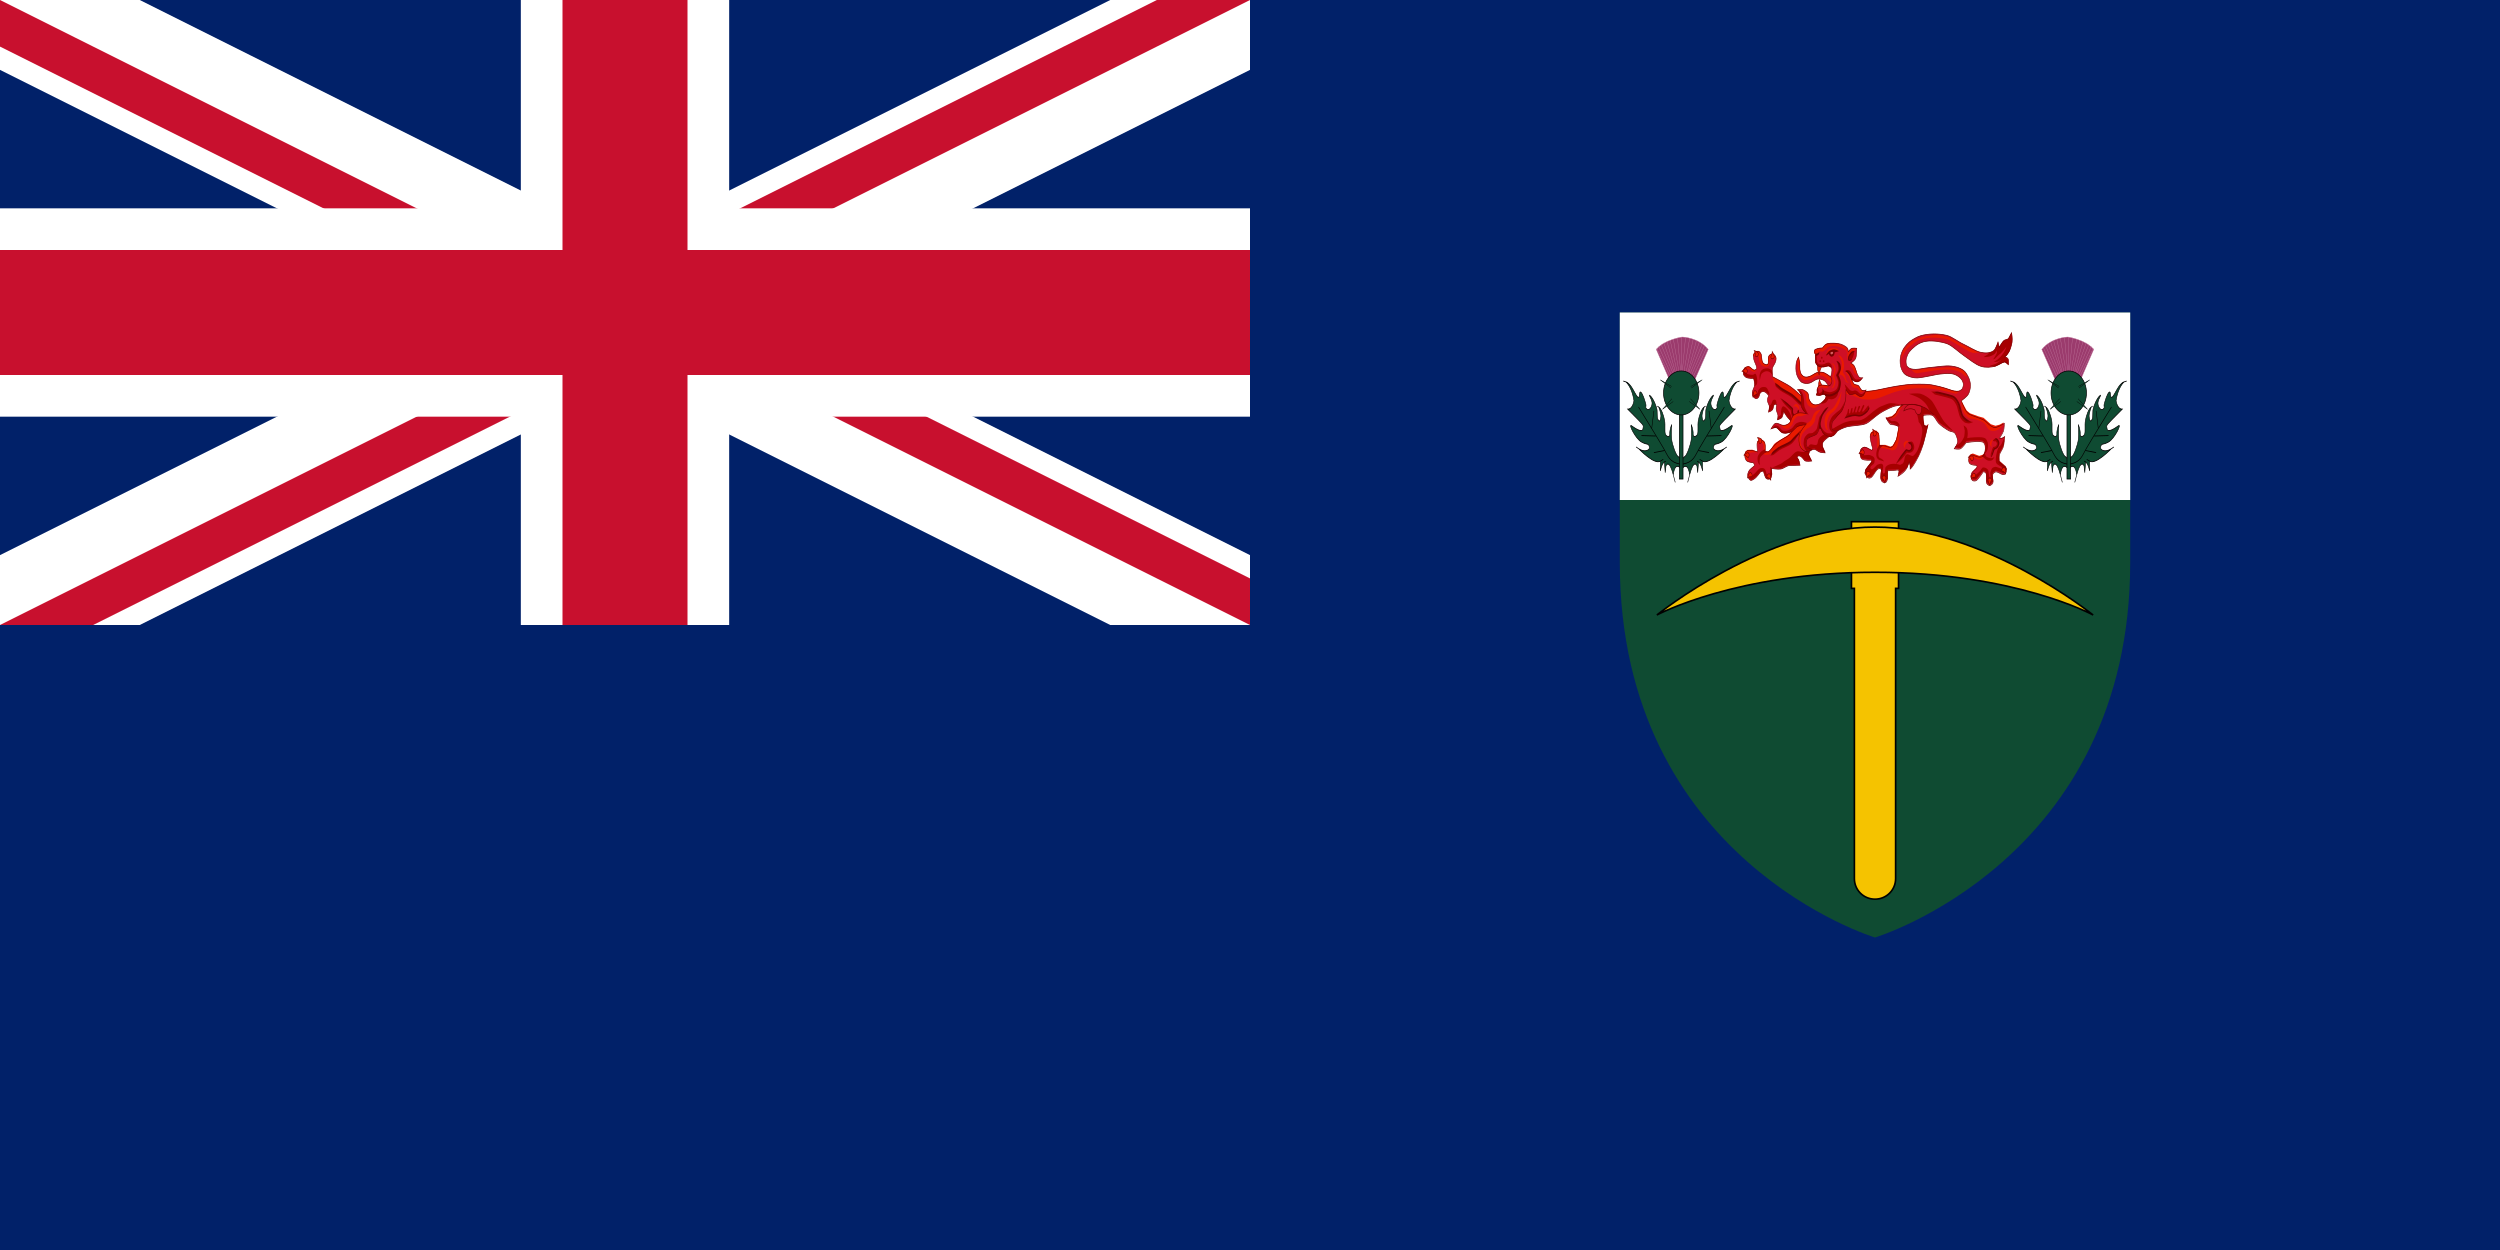 <svg height="600" width="1200" xmlns="http://www.w3.org/2000/svg" xmlns:xlink="http://www.w3.org/1999/xlink"><clipPath id="a"><path d="m0 0h600v300h-600z"/></clipPath><clipPath id="b"><path d="m0 0v150h600v150zm0 300h300v-300h300z"/></clipPath><path d="m0 0h1200v600h-1200z" fill="#012169"/><path clip-path="url(#a)" d="m0 0 600 300m0-300-600 300" stroke="#fff" stroke-width="60"/><path clip-path="url(#b)" d="m0 0 600 300m0-300-600 300" stroke="#c8102e" stroke-width="40"/><path d="m0 150h600m-300-150v300" stroke="#fff" stroke-width="100"/><path d="m0 150h600m-300-150v300" stroke="#c8102e" stroke-width="60"/><path d="m777.5 150v120c0 143 122.5 180 122.5 180s122.5-37 122.5-180v-120z" fill="#0f4b32"/><path d="m1022.5 150h-245v90h245z" fill="#fff"/><path d="m888.7 250.4v32h1.4v139.3c0 5.5 4.4 9.9 9.9 9.9s9.9-4.4 9.9-9.9v-139.3h1.4v-32z" fill="#f5c300" stroke="#000" stroke-width=".8"/><path d="m900 253c-52.4 0-104.7 42.2-104.7 42.2s38.1-20.5 104.7-20.5c67.2 0 104.7 20.5 104.7 20.5s-52.4-42.2-104.7-42.2z" fill="#f5c300" stroke="#000" stroke-width=".8"/><g stroke-width="1" transform="matrix(.41 0 0 .556 756.559 -64.409)"><g stroke-width=".528" transform="matrix(1.177 0 0 1.204 -2516.289 -712.175)"><g fill-rule="evenodd"><path d="m2521.5 974.8s5.2-2.6 6.6-4.6c1.2-1.5 2-4.2 2-6.1 0-1.6-.7-3.7-1.5-5.1-1.1-1.9-3.2-4.5-5.1-5.5-4.1-2.2-8-2.9-12.7-3.3-6.1-.5-15.6.8-21.7 1.1-5.2.3-12.4 1.9-17.5 1-1.8-.3-3.9-.9-4.9-2.4-.8-1.3-.9-3.6-.4-5.1.5-1.4 1.4-3.1 2.4-4.2 1.8-1.9 4.8-3.8 7.1-5.1 2.7-1.5 6.6-2.7 9.7-3 3.5-.5 7.9-.3 11.4 0 3.1.3 7.7 1 10.7 1.9 5.2 1.7 11.3 6.1 16.3 8.5 4.9 2.4 11.2 6.3 16.7 7.5 4.3 1 10.4.8 14.6-.3 1.7-.5 7.5-3 9.2-2.9 1.3.1 3.4 1.9 3.4 1.9s.5-3.6-.6-4.4-3-1.1-3-1.1 2.2-1.4 3.7-3c1.7-1.8 3-5.1 3.6-7.5.6-2.6-.5-6.9-.5-6.9s-2.3 3.1-2.8 3.9c-1 1.4-3.4.8-5.1 2-2.8 2.2-4.4 4.8-4.4 4.8s-.3-1.4-.6-2.5c-.1-.5-.6-1.5-.6-1.5s-2.3 5.3-4.6 6.4c-4 1.9-8.6 1.7-13 1-4.5-.7-12.4-4.3-16.3-5.6-5.7-1.8-11.6-5.5-17.2-6.5-8.2-1.4-17.9-1.4-26 .3-3 .6-8.8 2.9-11.4 4.6-3.8 2.5-6.4 4.9-8.1 9.1-1 2.3-1.1 5.7-.3 8.1s2.3 4.7 4.5 5.9c3.3 1.7 8.3 2.6 12 2.5 4-.1 9.1-1 13.1-1.5 3.3-.4 6.7-1.1 10.1-1.3 4.2-.3 9.9-.8 14 .3 2.4.6 5.5 2.1 7.2 3.9.7.8 1.5 2.2 1.5 3.3 0 1.2-.7 3.2-1.8 3.7-2 1-2.6 1.2-4.8 1.2-3.4-.1-6.4-1-11.3-2.2-3.2-.8-7.8-1.5-9-1.7-7.5-1.3-9.5-1.1-17.2-1.2-9-.1-14.8.6-23.8 1.6-7.4.8-22.6 3.9-30.1 3.5-4.2-.2-8.7-2.3-12.9-2.7-4.4-.5-10.7-1.4-14.8.4-3.7 1.6-5.8 7.1-9.4 9.4-2.4 1.5-7.4 3.7-10.1 3.5-3.8-.2-7.3-2.1-10.5-3.9-6.9-3.9-13.4-9.3-20.8-12-3-1.1-13.1-5.1-13.1-5.1s-.8-4.2-.4-5.9c.5-1.9 2.7-3.3 3.5-5.5.3-.8.4-2 0-2.7-.8-1.4-1.9-2.3-3.5-2.3-1.2-.1-2.8.7-3.5 1.6-1.3 1.6.3 4.9-1.2 5.9-1.2.8-3.6-.2-4.7-1.2-1.5-1.4-.7-4.9-2-6.6-.5-.7-1.5-1.4-2.3-1.6-1.8-.2-3.6.4-4.7 2-.7 1-.3 2.8 0 3.9.4 1.5 2.6 4.2 2.7 5.5.2 1.6-.1 1.4-1.6 2-1.9.7-3.9-2-5.9-2.3-1.3-.2-3.8.2-4.7 1.2-1.2 1.4-1.3 2.5-.8 4.3.2.7 1.7 1.7 2.3 2 2.5 1.1 7.8.8 7.8.8s1.3 3.8.8 5.5c-.4 1.4-1.7 2.6-2 4.3-.2 1.1-.4 2.4.4 3.1s2.1 1.5 3.1 1.6c1.3.1 2.5-.5 3.1-1.6.7-1.1.5-1.9 1.6-2.7 1-.8 3-1.1 4.8-.2 1.6.7 3.2 2.5 3.2 2.5s-1.7 2-1.2 3.8c.4 1.7 1.8 2.6 2 4.4.2 1.4-1 3.5-1 3.5s2.8-.6 4-1.7c1.1-1 .7-3 1.9-3.7.9-.5 2.3 0 2.3 0s-.9 2.4-.5 3.9c.2.8 1.6 3.1 1.7 3.9.1 1-.4 3.1-.4 3.1s3.3-.7 4.3-1.6c.9-.8 1.8-4.3 1.8-4.3s3 3.7 4.5 4.7c2.3 1.5 3.9 3.3 4.7 5.5.7 2-.3 3.3-1.6 4.7-2.2 2.6-6.3 3.7-9.4 5.1-3 1.3-6.9 3.7-9.4 5.9-1.2 1.1-3.9 3.1-3.9 3.1l-3.3.1s.5-4.5-.1-6c-.4-1-1.4-1.8-2.4-2.2-1.2-.4-1.6-.4-2.9-.1-.9.2-1.9.5-2.3 1.3-.9 1.8.2 6.9.2 6.9s-7-1.6-9.9-.9c-.8.2-1.9.8-2.3 1.5-.6 1-.6 2.8-.2 3.9.3.8 1.1 1.7 1.9 2.1 2.4 1.1 6.3 1.1 6.3 1.1s1.4 1.7.8 2.2c-1.2 1-4.4 2.3-5.6 4-.7 1-1.2 2.2-.9 3.4.3 1.1 1.4 2.5 2.5 2.9 1.3.5 2.6-.4 3.9-.9 2.7-1.2 6.2-5 6.2-5s3-1.2 3.1-.1c.1.7 1.5 3.6 1.9 4.1.8 1 2 1.3 3.3 1.2.5 0 1.6-.2 2.2-.9.7-.8.6-2.2.7-3 .2-1.7-.3-3.8-.3-3.8s6.6.8 9.4.4c2.9-.4 5.8-2.4 8.7-2.5 3-.1 10.4-.2 10.4-.2s-.7-3.7-2.5-4.9c-1.3-.9.3-2.3 2.7-1.6 1.7.6 2.9 1.9 4.3 3.1 1.3 1 7 .4 7 .4s-3.4-3.5-2.9-5c.8-2.4 2-2.9 5-3.4 1.6-.2 3.6 1.1 5 1.7 1.6.7 6.2.8 6.2.8s-3.2-4.2-2.7-6.2c.4-1.9 3.1-3.3 4.7-4.3 5.9-3.6 12.4-6.5 19.1-8 5.3-1.2 13.9-.9 19.1-2.3 3.9-1.1 7.8-4.3 13.4-7.1 7.1-3.5 14.7-5.4 14.7-5.4s3.9-.7 5.6-.8c1 0 3.5.2 3.5.2s-2.1.5-3.9 2.1c-1.6 1.4-2.7 3.8-4.1 4.5-.9.4-2.4 1.7-4.1 2-2.5.5-5.2 0-5.2 0s1.5 1.9 2.9 2.9c1.8 1.4 2.6 2 4.9 2.3 1.4.2 5.4 1.3 5.4 1.3s-1 7.6-2.9 10.2c-1.4 1.9-2.3 3.8-4.6 4.5-1.6.5-3.6-.6-6.2-1-2.3-.4-5.4-.1-5.4-.1s-.1-5-.5-7.5c-.1-.7-.6-1.7-1.2-2-1.9-1.1-4.1-.9-6 .1-.8.4-1.5 1.6-1.6 2.5-.3 2.2 2.5 8.9 2.5 8.9s-.4 1.3-1 1.2c-1.9-.5-5.9-2.8-8.2-2.1-1.1.4-2.2.9-2.8 1.9-.7 1.4-.8 2.2-.4 3.8.3 1.1.6 2 1.6 2.6 2.4 1.3 9.2.9 9.2.9s1.2.8.6 1.4c-1.6 1.7-6.3 4.9-6.6 7.3-.1.9-.2.9.4 1.6 1 1.1 1.8 2.3 3.4 2.5 1.1.2 2-.2 3-.8 2-1.4 4.1-5.2 6.7-5.9 1-.3 2.8.5 2.8.5s-1.2 5.3-.4 7.4c.2.6 1 1.4 1.6 1.6 1.4.6 2.3.8 3.5.1.7-.4 1.2-1.6 1.4-2.4.4-1.7-.1-5.7-.1-5.7l8.3-.4s2.4-.5 2.9.1c.9 1-.7 4.2-.7 4.2s2.3-.9 4.6-2.3c2-1.2 3.8-2.8 4.4-3.8.9-1.6 2.2-4.1 2.2-4.1s.7 1.7.8 2.5c.1.9.1 2.6.1 2.6s1.4-.8 2.6-2.1c.1-.1 5.2-5.2 8.6-11.9 3.8-7.5 6.1-16.7 6.1-16.7s-1.8 1.1-3.1 0c-2-1.8-1.3-7.8-1.3-7.8s6.8-1 9.4 0c2.3.9 4.1 4.3 6.1 5.7 2.8 2 7 4 10.2 5.3 1.7.7 4.3.5 5.7 1.6s2.5 3.6 2.9 5.3c.1.5.2 1.2 0 1.6-.5 1.6-3.3 4.4-3.3 4.4s4.4.6 6.1 0c2.1-.7 5.7-4.4 5.7-4.4s9.7-1.2 14.3-.7c1.8.2 2.8.1 3.9 1.6 1.3 1.6.9 5 0 6.9-1 1.9-1.7 2.4-3.8 2.6-2.3.3-5.3-.8-7.2-1.3-1.1-.3-2.1-.4-3.2.1-.3.1-.5.4-.7.6-.4.5-.6 1.3-.7 2-.2.9 0 2.3.6 2.9 1.5 1.6 7.2 1.6 7.2 1.6s1 .8 0 1.8c-1.2 1.2-4.4 2.7-4.9 3.9-.4 1-1.2 2.1-.7 3.1.4.8.9 1.9 1.8 2.2 1 .3 2.6.3 3.5-.1 2.3-1.1 7.1-6.4 7.1-6.4s1.9.4 2.4 1c1.2 1.7-.1 5 .6 6.9.4 1 1.1 1.3 2 1.8.9.4 2.1.2 2.9-.3s1.4-.7 1.6-1.6c.4-1.8-1.1-4.3-.1-6 .5-.8 1.8-1.5 2.8-1.6 2-.2 4.6 1.4 6.4 1.8 1.3.2 2.1.4 3.1-.4.7-.6 1.4-1.9 1.2-2.8-.3-1.3-.6-1.6-1.8-2.2-1.4-.7-5.6-3.1-5.6-3.1s-.2-3.7.3-5.2c.7-2 3-4.1 3.8-5.7 1.1-2.1 1.6-7.7 1.6-7.7s-1.9 1-2.9 1.2c-.9.1-2.4-.2-2.4-.2s2.6-2.3 4-4.9c.8-1.5.9-5.6.9-5.6s-5.4 2.4-7.9 2.8c-2.2.4-3.3 0-5.3-.9-2.9-1.2-4-2.8-6.8-4.1-3.4-1.5-11.9-3.1-15.3-4.5-3.7-1.6-7.1-8.7-7.1-8.7z" fill="#ce0f25"/><path d="m2376.5 978.9s4.3 1.6 6.2 1.5c3.8-.1 8.8-1.8 12-3.7 2.4-1.4 4.3-5.3 6.9-6.2 2.3-.9 5.7-.1 8.2.2 4 .5 8.9 2.7 12.9 3.2 3.6.4 8.5.5 12 0 5.2-.7 11.7-3 16.8-4.3s11.8-2.5 17-3 12.2-.6 17.4-.4c4.5.1 10.4.7 14.8 1.3 4.6.6 15.3 2.6 15.3 2.6l3-1.9-5.4-.2-11.6-2.6-12.7-1.7-10.3-.2-13.8.2-9.7 1.3-10.1 1.3-11 1.5-7.3.4-4.3.2-8.8-2.4-10.3-1.3-5.2.4-4.7 2.8-3.9 5.8s-4.1 3.1-5.8 3.9c-2.4 1-7.7 1.3-7.7 1.3z" fill="#e91a00"/><path d="m2469 970.1s8.2-.7 11.6 0c3.3.7 7.6 2.5 10.3 4.5 2.6 1.9 4.8 5.6 6.9 8.1 1.8 2.1 3.9 5.2 5.9 7.1 2.4 2.2 8.7 6.5 8.7 6.5l.2.4-4.1-1.6-8.9-4.1-4.5-4.7-5.3-3.7s-2.5-3.8-3.9-5.1c-1.7-1.5-4.3-3.2-6.3-4.1-3-1.4-10.4-3.2-10.4-3.2z" fill="#a60000"/><path d="m2514.7 1008.1s3.5 1 4.9.8c1-.2 2.1-1 3-1.6 1.1-.8 2.6-2.1 3.4-3.4.8-1.4 1.4-3.7 1.4-5.3 0-1.2-.3-3-1-3.9s-3.2-2-3.2-2 1.1 2.8 1.2 3.7c.1 1.1-.3 2.7-.4 3.7-.1 1.2-1 1.8-1.6 2.8-.5.8-1.4 1.6-2.2 2.2-1.6 1.1-5.5 3-5.5 3z" fill="#a60000"/><path d="m2520.8 974.8 5.5 7.3 3.4 2 8 2.1 5.4 1.1 7.2 4.6 4.7 1.1 4.2-.8 3.9-1.6s-1.5 2.6-2.4 3.4c-1.5 1.2-4 2.3-5.9 2.6-1.7.3-4.1.2-5.7-.5-2.1-.9-3.7-3.9-5.7-5.1-2-1.1-5-1.9-7.2-2.4-2.5-.6-6.2-.3-8.5-1.5-2-1-4.3-3-5.4-4.9-1.2-2-1.6-7.5-1.6-7.5z" fill="#e91a00"/><path d="m2543.4 943.6 3.4-1.5 2-1.4 4-1 1.9-1.7 2.5-4.6 1.5 3.1 3.8-4.2 5-1.5 3.3-4.4.6 3.5v3.5l-1.2 3.3-1.3 2.9-2.7 3.1-1.9 1 3.5 1.9.2 4-3.7-2.1-2.3.4-3.5 1.5-4 1.2-5.6-.7s4.5-.7 6.3-1.3c2-.7 6.2-3.2 6.2-3.2s-3.2 1.4-4.6 1.7c-1.1.2-3.6.1-3.6.1s2.6-1 3.7-1.6c1.3-.8 4.1-2.5 6.3-5.1 2-2.3 2.6-4.1 2.6-4.1s-4.6 4.3-5.8 4.8-3.8 2.3-5.4 3.6c-.8.6-2 .5-2 .5s.9-.6 1.6-1.6c.9-1.2 2.2-2.5 2.2-3.2 0-.5-.2-1.5-.2-1.5s-.9 1.6-1.5 2.1c-1.3 1-3.4 1.7-5 2.1-1.9.5-6.4.6-6.4.6z" fill="#a60000"/><path d="m2329.4 1013s3.9-5.7 5.8-7.1c1.7-1.2 6.3-3 6.3-3l6.5-2.8 4.3-3 2.5-2.8s4.2-5.5 8.8-7c2.4-.8 13.4-1.9 13.4-1.9s-10.8 7.3-15.2 10.8c-2.6 2.1-5.1 4.8-8 6.4-1.8 1-7.9 3.5-13.6 5.6-2.5.9-5.7 3.1-7.4 4.1-2 1.2-3.5.8-3.5.8z" fill="#e91a00"/><path d="m2375.5 978.7-9.3-3.7-11.7-8-11.3-5.2-10.4-3.9s.9 2.1 1.5 2.8c1.9 2.3 4.8 4.8 7.8 6.3 3.1 1.5 7.6 1.5 10.6 3.2 3.3 1.9 7.4 6.4 11 7.8 3.7 1.4 11.7.6 11.7.6z" fill="#e91a00"/><path d="m2353.9 992.7s-1.6-6-3-8.2c-1.5-2.3-3.9-4.6-6.5-5.4-.4-.1-1 0-1.3.2-1.1.9-1.2 2.3-1.5 3.7-.1.6.2 1.6-.2 2.2-.5.7-2.6 1.3-2.6 1.3l-.9 2.4 4.5-1.9 1.7-4.5 3.5 3.7 3.9 3.7z" fill="#a60000"/><path d="m2329 982.8 4.3-1.5 1.1-3.5 1.7-.6h1.1s-.2-2.1-.9-2.6c-.6-.5-1.9-.3-2.6 0-.6.3-1 1.7-1.6 2.6-.8 1-1.9 1.3-1.9 1.3z" fill="#a60000"/><path d="m2407 992.9s-4.9 0-7 .3c-2.6.4-6 1.6-8.5 2.5-1.7.7-4 1.8-5.6 2.7-2.1 1.1-5.2 2.3-6.8 4.1-.9 1-.7 3.3-1.8 4-1.7 1.1-4.9-.8-6.8 0-2 .8-3.3 4.3-5.3 5.1-2.1.8-5.4-.7-7.6-.2-2.9.7-4.8 3-7.3 4.5-2.4 1.4-5.4 2.3-7.2 3.6-1.3.9-10.4 3.5-10.4 3.5l9.3.3 6.3-2.1 6.5-.3 5.7-.1-1-3.2-1.9-2.3.7-1h2.8l4.4 3.3 6.8.3-2.9-4.3.3-2.5 1.9-1.4c3.2-.5 3.2-.5 3.2-.5l3.3 1.4 3.8.8 4.1.8-2.9-4.4-.1-2.3 1.1-2.1 6.5-3.9 6.6-3.5 5.4-1.9z" fill="#a60000"/><path d="m2394.1 997.8 11.1-4.1 5.9-1.1 8.9-.7 4.6-.7 8.2-3.4 8.2-4.8 7.7-3 7.1-2.1h6.1s-7.9-1.2-11.2-1.1c-2.7.1-6.5 1.5-9.2 2.2s-4.2 1.8-6.5 2.9-6.6 4-8.5 5c-1.5.8-3.5 1.6-5.2 2-2.9.6-7.6.2-10.6.6-2.8.4-5.8 1-8.5 2-2.8 1.1-7.1 2.6-9.5 4.3-.9.6-1.9 1.1-1.9 1.1z" fill="#a60000"/><path d="m2330.1 971-3.8-2.7-3-.3-2.1.9-1.3 1.9-1.1 1.8-2.4.2c-1.4-.1-2.1-.9-2.8-1.6l-.3-2.9s1.3 1.7 2.2 2c.7.3 1.7.3 2.3-.1.9-.6.8-2.3 1.6-3 .8-.8 2-1.6 3.1-1.8 1.1-.3 3.2-.3 4.3.1.7.3 1.4 1 1.7 1.6.3.5.9 1.3 1.3 2.1.3.9.3 1.8.3 1.8z" fill="#a60000"/><path d="m2315 964.8s2.2-.8 2.6-1.6c.9-1.7.3-4.7-.5-6.5-.2-.4-.6-.9-1-1-.6-.1-1.4.6-2 .7-1.4.2-3.4 0-4.9-.3-1.1-.2-2.5-.6-3.6-1-.5-.2-1.6-1-1.6-1l.6 2.4 3 1.6 6.6.5 1.1 3 .2 2.1z" fill="#a60000"/><path d="m2305 952.3s2-.1 2.9-.1c.8 0 2 .2 2.8.5s2 1.5 3 1.4c.2 0 1.4.3 2 .1.9-.3 1.2-1 1.2-1-.5.8-5.6-1.5-6.9-2.7-.9-.8-5.1 1.2-5.1 1.2z" fill="#e91a00"/><path d="m2314.9 940.9 2.5-1.6 3 .7 1.5 1.8s.5 3.2 1 4.5c.2.6.6 1.5 1.1 1.9.8.6 2.1.9 3 .9.5 0 1.3 0 1.6-.4.7-.9.1-4 .1-4l1.1-2.4 3.6-.7 2.8 1.8.3 3.2s-1-2-1.8-2.3c-.9-.4-2.5-.6-3.3 0-.6.4-.6 1.6-.9 2.3-.4 1-.4 2.6-1.1 3.3-.5.5-1.1.7-1.8.8-.9.1-2.5 0-3.4-.3-.7-.3-1.5-.5-2.1-1s-1.7-1.9-2.1-2.6c-.5-.9-.1-2.6-.7-3.5-.4-.7-1.3-1.4-2.1-1.6-.6-.1-1.5.4-2 .7-.6.4-1.4 1.2-1.4 1.2-.2-1 .3-1.9.9-2.7z" fill="#e91a00"/><path d="m2332.6 953.2s-2.4-1.1-3.5-1.3c-1.5-.2-3.6 0-5.1.4-.9.3-1.9.9-2.5 1.7-.8 1-1.3 2.6-1.3 3.9 0 .8.4 2.6.4 2.6s.5-2.4.9-3.2c.4-1 .4-1.3 1.3-1.9 1-.7 3.1-1.5 4.3-1.5 1.4 0 2.8.3 3.8.9.8.4 2.2 2 2.2 2z" fill="#a60000"/><path d="m2330.8 1010.6-2.1.8-3-.1.2-4.5-.6-2.3-2.5-1.5-2.1-.1-2.5 1.1-.1 2.3s2.1-1.1 3.1-1.1c.8 0 2.1.1 2.6.7.7.7.5 2.3.6 3.3.1 1.2-1 3.1-.2 4 .9.9 3.1.7 4.4.6.9-.1 3.3-1.1 3.3-1.1z" fill="#e91a00"/><path d="m2319.4 1012.2-6.3-2-4.6.1-2 1.1-.9 1.3.2 2.6 1.9 2.6 2.4.8s-1.8-2.2-2-3.3c-.1-.8.1-2 .7-2.5.6-.6 2-.5 2.9-.7 2.2-.3 7.7-.1 7.7-.1z" fill="#e91a00"/><path d="m2331 1022.3s.1 2.6-.1 3.7c-.1.7-.2 1.7-.8 2.1s-1.7.4-2.3 0c-1-.6-1-2.7-1.9-3.6-.4-.5-1.2-1-1.9-1.1-1.1-.2-2.7-.1-3.7.3-1.5.6-3 2.3-4.4 3.2-1.1.7-2.5 1.7-3.7 1.9-1 .2-3.5-.4-3.5-.4l2 2.9 2 .4 4.4-2.4 4.4-3.7 2.9-.1 2.4 4.8 1.9.7 2.9-.9 1.3-2.3-.8-5z" fill="#a60000"/><path d="m2325.9 1011.3h2.4s-3.4 1.5-4.7 2.4c-.9.6-2.2 1.4-2.7 2.3s-.6 2.3-.6 3.3c0 .6.6 1.9.6 1.9s-1.6-.8-1.9-1.5c-.7-1.2-.9-3.2-.5-4.5s2-2.7 3.1-3.5c1.1-.9 4.3-1.9 4.3-1.9z" fill="#a60000"/><path d="m2492.8 984.8-7.8-4.7-10.6-2.6s4 10.3 4.1 12.6c0 .7 4.7 2.6 3.5 8.2-.8 3.6-2.2 8.5-4.4 12-1.4 2.3-3.8 4-4.4 4.2-1.7.8-4.8-1.6-6.5-1-3.4 1.3-1.3 5.8-4.8 6.9-.7.2-1.4.7-2.1.6-4.1-1-10.7-1.3-13.9 1.4-1.4 1.2.1 3.9-1.5 4.7-.5.3-1.1.3-1.4-.3-.9-1.6 1-4.2 0-5.7s-3-.7-4.7-.4c-2.2.3-4.5 3.9-6.7 3.5-.5-.1-1.1-.6-1.1-1.1 0-1.6 3.2-2 3.9-3.5.4-1 .6-2.6 0-3.5-.8-1.3-3.1-1.7-4.6-2.1-1.8-.4-4.5.5-6.2-.1-1.2-.5-3.2-2.8-3.2-2.8v2.9l1.4 2.4 9.2.7 1.1 1-6.5 6.1-.6 2.5 3.2 3.1 3.2-.1 6.7-6.5 3.1.3-.4 7.2 1.7 1.9 3.1.3 2.2-1.9v-6.5l10.8-.3.7.6-1.1 3.5 6.1-3.2 3.1-2.4 1.8-3.7 1.4 4.7 7.6-8.9 4.9-8.5 5.3-14.7-2.1 1.4-2.1-.6-1.1-5.3.3-2.6h4.6l5 .6z" fill="#a60000"/><path d="m2459.3 993.5s.4-.2.2-1c-.1-.5-1-1.5-2-2.1-1.1-.6-2.4-.7-3-.8-.9-.1-1.9.2-2.8.1-1.5-.3-5.6-3-5.6-3l3.8 4.4 5.5.6 3.9 1.7z" fill="#a60000"/><path d="m2458.8 993.2-2.6 9.6-3.5 4.5-2.1.7-5.3-1.3h-5.7l-.8-8.2-2.5-2.1-3 .2-2.4 1.4-.7 3.2s2.1-1.8 3.3-2.1c.9-.3 1.5-.3 2.3.2.6.4 1.3 1.3 1.4 2 .4 2.3 0 7.6 0 7.6s4.3.1 5.6.1c1.8.1 4.2.5 6 .8 1.2.2 2.8 1.1 4.1.8 1.4-.3 2.8-.6 3.7-1.8 1.1-1.4 1.7-3.9 2.3-5.6.5-1.6 1-5.4 1-7 0-1-1-3.1-1-3.1z" fill="#e91a00"/><path d="m2439.3 1006.9s-1.6 1.9-2 2.9c-.4.9-.8 2.1-.9 3-.1 1 0 2.4.7 3.2.7 1 2.2 1.6 3.5 1.8 1.6.3 3.6.8 3.6.8s-1.3-1.5-2.6-1.9c-.9-.3-2.2-.7-2.7-1.4s-.4-1.9-.3-2.8c.2-.9.7-2.2 1.3-3 .8-.9 3.5-2.4 3.5-2.4z" fill="#a60000"/><path d="m2563.8 1001.1s-1.8 3.5-2.8 4.9c-.8 1.1-2.8 2.2-3.5 3.3-.8 1.3-1.5 3.4-1.8 4.9-.3 1.6-.9 4.2 0 5.5 1.1 1.6 4.2 1.9 5.5 3.2.4.4.6.9.1.9-1.9-.1-4.9-1.5-6.8-1.3-.9.1-2.1.4-2.8.9-.8.6-1.4 2.2-1.8 3.1-.4 1 .8 3.4-.3 3.6-1.6.3-.9-4.4-2.1-5.5-1-1.1-3.3-1.8-4.8-1.7-1.3.1-2.3 2-3.3 2.7-1.5 1-3.4 2.6-5.2 3-1.1.3-3.7-.3-3.7-.3l1.8 3.1 3.3.1 7.3-6.3 2.7.9.5 7 2.4 1.8h1.7l2.6-1.9-.8-5.3.9-1.4 2.4-1.2 2.6.5 5.2 1.5 1.9-1.3 1.2-1.8-1-1.9-6.2-3.9-.5-5 3-3.9 1.8-2.8z" fill="#a60000"/><path d="m2544.5 1012.9s.9-.4 1.6-1.4c.3-.4.9-1.2 1-1.5.5-1.3.6-3.5.2-4.8-.3-.9-1.3-2.4-2.1-2.9-.8-.6-2.7-.9-3.7-1-2.3-.3-11.6 0-15.8.7-2.5.4-.6 1.5-.6 1.5-12.7 1.9 14.1-1.3 17.6.4 1 .5 2.1 1.8 2.4 2.8.5 1.8-.8 6.2-.8 6.2z" fill="#a60000"/><path d="m2544 1013.4s-.4 2.1-2.2 3c-1 .5-2.6.7-3.2.8-1.6.3-4.6-1.9-6.4-1-1.1.5-3.2 2.8-3.2 2.8l-.3-3.2 1.4-2.3 2.4-.6 6.3 1.7z" fill="#e91a00"/><path d="m2539 940.4s-5.1.7-7.2.2c-4-.9-8.8-3.4-12.6-4.9-3.3-1.3-7.6-3.5-11-4.4-2.5-.7-5.9-1-8.4-1.2-2.9-.2-6.8-.4-9.7-.2-3.7.2-8.6.8-12.1 1.9-1.8.6-4 1.8-5.6 2.8-1.8 1-4.3 2.3-5.9 3.7-1.4 1.2-2.9 3.3-4 4.8-.7 1-2 2.6-2 2.6l2.6-6.6 7.6-6.4 11.9-3.5 13.9-1.6 12.2 1.9 14.3 5.8 16.6 5.2z" fill="#e91a00"/><path d="m2471.5 953.1s2.8 1.9 4.2 2.2c1.5.3 3.6-.2 5.2-.4 4.5-.4 10.4-1.3 14.9-1.7 2.7-.2 6.3-.6 9-.6 2.5 0 5.9 0 8.4.4 2.3.3 5.4 1.1 7.6 1.9 1.3.5 4.8 3.6 5.8 2.6.8-.8-2.6-3.2-3.5-4-2.2-1.7-6.2-1.8-9-2.2-2.5-.3-5.9-.2-8.4-.1-2.7.1-6.3.4-9 .5-2.8.1-6.5.1-9.2.2-3.1.2-7.2.9-10.3 1.1-1.7.1-5.5 0-5.5 0z" fill="#e91a00"/><path d="m2544 1011.7s.8 2.5 1.6 3.2c.6.5 1.7.8 2.5 1 1.1.3 2.7.5 3.8.3.7-.1 2.1-1 2.1-1s-1.3 2-2.1 2.4c-1 .5-2.5.6-3.6.5-1-.1-2.2-.5-3.1-1-1.2-.6-3.8-2.6-3.8-2.6l1.7-1.1z" fill="#a60000"/><path d="m2446.8 987s3.6.7 5.1.7c1.3 0 2.6-.6 3.8-1.2.3-.2 1.6-1.6 3.1-3.4 1.9-2.4 4.5-4.8 4.5-4.8h.1l-2.4.3-3.8 2.8-1.3 2.2-3.9 2.5z" fill="#e91a00"/></g><path d="m2521.5 974.8s5.2-2.6 6.6-4.6c1.2-1.5 2-4.2 2-6.1 0-1.6-.7-3.7-1.5-5.1-1.1-1.9-3.2-4.5-5.1-5.5-4.1-2.2-8-2.9-12.7-3.3-6.1-.5-15.6.8-21.7 1.1-5.2.3-12.4 1.9-17.5 1-1.8-.3-3.9-.9-4.9-2.4-.8-1.3-.9-3.6-.4-5.1.5-1.4 1.4-3.1 2.4-4.2 1.8-1.9 4.8-3.8 7.1-5.1 2.7-1.5 6.6-2.7 9.7-3 3.5-.5 7.9-.3 11.4 0 3.1.3 7.7 1 10.7 1.9 5.2 1.7 11.3 6.1 16.3 8.5 4.9 2.4 11.2 6.3 16.7 7.5 4.3 1 10.4.8 14.6-.3 1.7-.5 7.5-3 9.2-2.9 1.3.1 3.4 1.9 3.4 1.9s.5-3.6-.6-4.4-3-1.1-3-1.1 2.2-1.4 3.7-3c1.7-1.8 3-5.1 3.6-7.5.6-2.6-.5-6.9-.5-6.9s-2.3 3.1-2.8 3.9c-1 1.4-3.4.8-5.1 2-2.8 2.2-4.4 4.8-4.4 4.8s-.3-1.4-.6-2.5c-.1-.5-.6-1.5-.6-1.5s-2.3 5.3-4.6 6.4c-4 1.9-8.6 1.7-13 1-4.5-.7-12.4-4.3-16.3-5.6-5.7-1.8-11.6-5.5-17.2-6.5-8.2-1.4-17.9-1.4-26 .3-3 .6-8.8 2.9-11.4 4.6-3.8 2.5-6.4 4.9-8.1 9.1-1 2.3-1.1 5.7-.3 8.1s2.3 4.7 4.5 5.9c3.3 1.7 8.3 2.6 12 2.5 4-.1 9.1-1 13.1-1.5 3.3-.4 6.7-1.1 10.1-1.3 4.2-.3 9.9-.8 14 .3 2.4.6 5.5 2.1 7.2 3.9.7.8 1.5 2.2 1.5 3.3 0 1.2-.7 3.2-1.8 3.7-2 1-2.6 1.2-4.8 1.2-3.4-.1-6.4-1-11.3-2.2-3.2-.8-7.8-1.5-9-1.7-7.5-1.3-9.5-1.1-17.2-1.2-9-.1-14.8.6-23.8 1.6-7.4.8-22.6 3.9-30.1 3.5-4.2-.2-8.7-2.3-12.9-2.7-4.4-.5-10.7-1.4-14.8.4-3.7 1.6-5.8 7.1-9.4 9.4-2.4 1.5-7.4 3.7-10.1 3.5-3.8-.2-7.3-2.1-10.5-3.9-6.9-3.9-13.4-9.3-20.8-12-3-1.1-13.1-5.1-13.1-5.1s-.8-4.2-.4-5.9c.5-1.9 2.7-3.3 3.5-5.5.3-.8.4-2 0-2.7-.8-1.4-1.9-2.3-3.5-2.3-1.2-.1-2.8.7-3.5 1.6-1.3 1.6.3 4.9-1.2 5.9-1.2.8-3.6-.2-4.7-1.2-1.5-1.4-.7-4.9-2-6.6-.5-.7-1.5-1.4-2.3-1.6-1.8-.2-3.6.4-4.7 2-.7 1-.3 2.8 0 3.9.4 1.5 2.6 4.2 2.7 5.5.2 1.6-.1 1.4-1.6 2-1.9.7-3.9-2-5.9-2.3-1.3-.2-3.8.2-4.7 1.2-1.2 1.4-1.3 2.5-.8 4.3.2.7 1.7 1.7 2.3 2 2.5 1.1 7.8.8 7.8.8s1.3 3.8.8 5.5c-.4 1.4-1.7 2.6-2 4.3-.2 1.1-.4 2.4.4 3.1s2.1 1.5 3.1 1.6c1.3.1 2.5-.5 3.1-1.6.7-1.1.5-1.9 1.6-2.7 1-.8 3-1.1 4.8-.2 1.6.7 3.2 2.5 3.2 2.5s-1.7 2-1.2 3.8c.4 1.7 1.8 2.6 2 4.4.2 1.4-1 3.5-1 3.5s2.8-.6 4-1.7c1.1-1 .7-3 1.9-3.7.9-.5 2.3 0 2.3 0s-.9 2.4-.5 3.9c.2.8 1.6 3.1 1.7 3.9.1 1-.4 3.1-.4 3.1s3.3-.7 4.3-1.6c.9-.8 1.8-4.3 1.8-4.3s3 3.7 4.5 4.7c1.2.8 4.1 2.8 5 5.9.6 1.9 16.4-10.8 16.8-9.7.7 2-11.8 5.1-18.7 14-2.1 2.7-6.3 3.7-9.4 5.1-3 1.3-6.9 3.7-9.4 5.9-1.2 1.1-4 3-4 3l-3.3.1s.5-4.5-.1-6c-.4-1-1.4-1.8-2.4-2.2-1.2-.4-1.6-.4-2.9-.1-.9.2-1.9.5-2.3 1.3-.9 1.8.2 6.9.2 6.9s-7-1.6-9.9-.9c-.8.2-1.9.8-2.3 1.5-.6 1-.6 2.8-.2 3.9.3.8 1.1 1.7 1.9 2.1 2.4 1.1 6.3 1.1 6.3 1.1s1.5 1.8 1 2.3c-1.2 1-4.4 2.3-5.6 4-.7 1-1.2 2.2-.9 3.4.3 1.1 1.4 2.5 2.5 2.9 1.3.5 2.6-.4 3.9-.9 2.7-1.2 6.2-5 6.2-5s3-1.2 3.1-.1c.1.7 1.5 3.6 1.9 4.1.8 1 2 1.3 3.3 1.2.5 0 1.6-.2 2.2-.9.7-.8.6-2.2.7-3 .2-1.7-.3-3.8-.3-3.8s6.6.8 9.4.4c2.9-.4 5.8-2.4 8.7-2.5 3-.1 10.4-.2 10.4-.2s-.7-3.7-2.5-4.9c-1.3-.9.3-2.3 2.7-1.6 1.7.6 2.9 1.9 4.3 3.1 1.3 1 7 .4 7 .4s-3.4-3.5-2.9-5c.8-2.4 2-2.9 5-3.4 1.6-.2 3.6 1.1 5 1.7 1.6.7 6.2.8 6.2.8s-3.2-4.2-2.7-6.2c.4-1.9 3.1-3.3 4.7-4.3 5.9-3.6 12.4-6.5 19.1-8 .7-.2 1.5-.3 2.4-.4 5.2-.7 12.3-.7 16.8-1.9 3.9-1.1 7.8-4.3 13.4-7.1 7.1-3.5 14.7-5.4 14.7-5.4s3.9-.7 5.6-.8h3.2s-2.1 1-4.3 2.8c-1.3 1.1-2.3 3.4-3.5 4-1 .5-2.4 1.7-4.1 2.1-2.5.5-4.3.3-4.3.3s2.5 4.4 4.7 4.7c.6.1 2.8 0 4.2.2 1.8.3 3.4 1.4 3.4 1.4s-1 7.6-2.9 10.2c-1.4 1.9-2.3 3.8-4.6 4.5-1.6.5-3.6-.6-6.2-1-2.3-.4-5.4-.1-5.4-.1s-.1-5-.5-7.5c-.1-.7-.6-1.7-1.2-2-1.9-1.1-4.1-.9-6 .1-.8.4-1.5 1.6-1.6 2.5-.3 2.2 2.5 8.9 2.5 8.9s-.4 1.3-1 1.2c-1.9-.5-5.9-2.8-8.2-2.1-1.1.4-2.2.9-2.8 1.9-.7 1.4-.8 2.2-.4 3.8.3 1.1.6 2 1.6 2.6 2.4 1.3 9.2.9 9.2.9s1.2.8.6 1.4c-1.6 1.7-6.3 4.9-6.6 7.3-.1.9-.2.9.4 1.6 1 1.1 1.8 2.3 3.4 2.5 1.1.2 2-.2 3-.8 2-1.4 4.1-5.2 6.7-5.9 1-.3 2.8.5 2.8.5s-1.2 5.3-.4 7.4c.2.6 1 1.4 1.6 1.6 1.4.6 2.3.8 3.5.1.7-.4 1.2-1.6 1.4-2.4.4-1.7-.1-5.7-.1-5.7l8.3-.4s2.4-.5 2.9.1c.9 1-.7 4.2-.7 4.2s2.3-.9 4.6-2.3c2-1.2 3.8-2.8 4.4-3.8.9-1.6 2.2-4.1 2.2-4.1s.7 1.7.8 2.5c.1.9.1 2.6.1 2.6s1.4-.8 2.6-2.1c.1-.1 5.2-5.2 8.6-11.9 3.8-7.5 6.1-16.7 6.1-16.7s-1.8 1.1-3.1 0c-2-1.8-1.3-7.8-1.3-7.8s6.8-1 9.4 0c2.3.9 4.1 4.3 6.1 5.7 2.8 2 7 4 10.2 5.3 1.7.7 4.3.5 5.7 1.6s2.5 3.6 2.9 5.3c.1.5.2 1.2 0 1.6-.5 1.6-3.3 4.4-3.3 4.4s4.4.6 6.1 0c2.1-.7 5.7-4.4 5.7-4.4s9.7-1.2 14.3-.7c1.8.2 2.8.1 3.9 1.6 1.3 1.6.9 5 0 6.9-1 1.9-1.7 2.4-3.8 2.6-2.3.3-5.3-.8-7.2-1.3-1.1-.3-2.1-.4-3.2.1-.3.1-.5.4-.7.6-.4.5-.6 1.3-.7 2-.2.9 0 2.3.6 2.9 1.5 1.6 7.2 1.6 7.2 1.6s1 .8 0 1.8c-1.2 1.2-4.4 2.7-4.9 3.9-.4 1-1.2 2.1-.7 3.1.4.8.9 1.9 1.8 2.2 1 .3 2.6.3 3.5-.1 2.3-1.1 7.1-6.4 7.1-6.4s1.9.4 2.4 1c1.2 1.7-.1 5 .6 6.9.4 1 1.1 1.3 2 1.8.9.4 2.1.2 2.9-.3s1.4-.7 1.6-1.6c.4-1.8-1.1-4.3-.1-6 .5-.8 1.8-1.5 2.8-1.6 2-.2 4.6 1.4 6.4 1.8 1.3.2 2.1.4 3.1-.4.7-.6 1.4-1.9 1.2-2.8-.3-1.3-.6-1.6-1.8-2.2-1.4-.7-5.6-3.1-5.6-3.1s-.2-3.7.3-5.2c.7-2 3-4.1 3.8-5.7 1.1-2.1 1.6-7.7 1.6-7.7s-1.9 1-2.9 1.2c-.9.1-2.4-.2-2.4-.2s2.6-2.3 4-4.9c.8-1.5.9-5.6.9-5.6s-5.4 2.4-7.9 2.8c-2.2.4-3.3 0-5.3-.9-2.9-1.2-4-2.8-6.8-4.1-3.4-1.5-11.9-3.1-15.3-4.5-3.7-1.6-7.1-8.7-7.1-8.7z" fill="none" stroke="#780000" stroke-width=".528"/><g stroke="#780000" stroke-width=".528"><path d="m2481.7 979.3s-.2 2.8-.5 3.5c-.3.8-.4 1.1-1.1 1.6-.7.6-1.6.7-2.5.5-.5-.1-1.7-1.1-2-1.6-.5-.9-.9-1.7-.9-1.7s-2.8-.8-3.8-.8c-1.2 0-2.1.1-3.3.3-1 .2-3.9 1.2-3.9 1.2s.8-2 2.4-3.1c1.7-1.2 2.6-1.3 3.9-1.5 2.4-.3 5.8.2 8.2.6 1.1.2 3.5.8 3.5.8z" fill="#ce0f25" fill-rule="evenodd"/><path d="m2493.7 985.2s-5.6-3.8-8.2-4.8c-2.9-1.1-7-2-10.1-2.4-4.8-.6-14.4-.2-14.4-.2" fill="none"/></g><path d="m2355.8 1001.4c-.5.3-1 .6-1.8 1.3s-1.8 1.5-2.4 1.9c-3.3 1.9-8.7 3-12.5 4.8-1 .5-2.6 1.4-3.9 2.2-.7.4-1.5 1.3-2 1.5l-2.5 1.3s3.1-.2 3.5-.5 1-.6 1.7-1c1.3-.8 2.8-1.7 3.8-2.2 3.5-1.7 8.9-2.7 12.6-4.9.8-.5 1.8-1.3 2.6-2.1.4-.3 1.3-1 1.8-1.9.7-1.1.9-2.3.9-2.3s-1.3 1.4-1.9 1.7z" fill="#a60000" fill-rule="evenodd"/><path d="m2355.4 1000.5c-.5.3-1 .6-1.8 1.3s-1.8 1.5-2.4 1.9c-3.3 1.9-8.7 3-12.5 4.8-1 .5-2.6 1.4-3.9 2.2-.7.4-1.7 1.1-2 1.5l-1.2 1.7s1.8-.6 2.3-.9c.4-.3 1-.6 1.7-1 1.3-.8 2.8-1.7 3.8-2.2 3.5-1.7 8.9-2.7 12.6-4.9.8-.5 1.7-1.5 2.6-2.1 6.6-3.9 11.6-9.9 11.6-9.9s-10.2 7.1-10.8 7.5z" fill="#780000" fill-rule="evenodd"/><g fill-rule="evenodd" stroke-width=".528" transform="matrix(.461 .888 -.888 .461 2150.547 -1584.337)"><path d="m2368.9 1001.6-11.8 6.7-1 .7s4.6-1.2 6.4-2c2-.8 6.4-3.3 6.4-3.3s1.6.5 2.3.7c.8.2 1.9.2 2.7 0 1-.3 2.3-1.1 2.8-2 .6-1.1.4-3-.1-4.1-.2-.5-.8-1.1-1.3-1.3-.7-.3-2.6.1-2.6.1l2 1.9v1.7l-.2 1.2-1.7.9h-1.7l-2.3-1.2z" fill="#a60000"/><path d="m2372 996.9s.4 1.3.8 1.4c.4.2.9.4 1 .6-.1-.1.1.1.2.3s.2.4.2.7c.1.6.1 1.2-.2 1.6s-.8.7-1.3.8-1.1.1-1.2.1c-.2-.1-.8-.3-1.3-.6s-.6-.5-.9-.6c-.2-.1-.3-.1-.5-.1-1.2.2-3.1 1.6-3.9 1.9-.6.3-1.4.8-2.2 1.2-.4.2-.7.4-.9.6l-5 3.5s5.5-2.3 5.7-2.4.5-.3.9-.6c.7-.4 1.6-.9 2.1-1.2.8-.4 3.4-1.7 3.5-1.8 0 0 0 .1.5.4s1.1.6 1.7.8c.4.1 1 .1 1.8-.1.7-.2 1.6-.6 2.1-1.4.6-.8.5-1.8.4-2.6-.1-.4-.2-.7-.3-1s-.2-.5-.4-.7c-.4-.4-1-.7-1.4-.9-.5-.2-1.3-.2-1.3-.2z" fill="#780000"/><path d="m2370.6 996.8c-.7.3-1.7.9-2.2 1.6-.3.5-.6 2-.6 2s-1-2.4-.6-3.4c.5-1.1 2.1-1.6 3.1-1.7.8-.1 2.4.9 2.4.9s-1.5.3-2.1.6z" fill="#e91a00"/></g><path d="m2335.5 961.9s.1 1 .4 1.9c.2.6.6 1.2.7 1.2.2.2.6.4 1 .7.8.5 1.8 1.2 2.7 1.7 3.6 2 8.5 3.4 11.8 5.2 2.9 1.6 6.3 4.6 9.3 6.1.4.2 1 .5 1.5.6.2 0 .8.2 1.5.1.8-.2 1.7-.6 1.7-.6l-3.6-1.1s-6.4-4.6-9.6-6.4c-3.6-1.9-8.5-3.4-11.8-5.2-.8-.5-1.8-1.1-2.6-1.6-.4-.3-.6-.7-.9-.9-.2-.2-2-1.6-2-1.6z" fill="#a60000" fill-rule="evenodd"/><path d="m2336 962.4s.7 1.6 1 1.8c.2.2.6.4 1 .7.8.5 1.8 1.2 2.7 1.7 3.6 2 8.5 3.4 11.8 5.2 2.9 1.6 6.3 4.6 9.3 6.1.4.2 1 .5 1.5.6s1.7-.1 1.7-.1l-2.1-1.5s-6.4-4.6-9.6-6.4c-3.6-1.9-8.5-3.4-11.8-5.2-.8-.5-1.8-1.1-2.6-1.6-.4-.3-1-.4-1.2-.6s-1.6-.7-1.6-.7z" fill="#780000" fill-rule="evenodd"/><path d="m2405.4 987s5.8-1.3 8.4-1.6c2.1-.2 5 .6 7.1.2 2.4-.5 5.6-2.2 7.3-3.9.7-.7 1.3-2.4.6-3.1-.4-.4-1.4.7-2.7 1.9-1.5 1.4-3 2.9-3.5 2.4-.9-1.1 2.8-3.8 1.7-4.7-1.7-1.4-3.3 6-5.3 5-1.6-.8 2.7-4 .9-4.4-2.3-.6-1.7 5.2-4 4.7-1.7-.4 1.9-4 .3-4.4s-1.7 4.8-3.3 4.6c-1.2-.1.7-3.4-.5-3.5-1.7-.1-1 4-2.7 4-1.2 0 .3-3.3-.9-3.3-.7 0-.8 2.2-1.3 3.1-1 1.8-2.2 3.1-2.2 3.1z" fill="#a60000" fill-rule="evenodd"/><path d="m2427 982.2c-1.2.9-3.1 1.9-4.6 2.5-.7.3-1.8.5-2.6.6-1.2.1-2.9-.4-4.3-.4-.9 0-2.1 0-3 .2 0 0-3.1.2-5.2 1-.4.1-1.1.4-1.4.6-.4.2-1.4 1.2-1.4 1.2s6-1.4 8.2-1.7c.8-.1 2-.2 2.8-.2 1.2 0 2.9.5 4.4.4.9-.1 2-.3 2.8-.6 1.6-.6 3.5-1.6 4.8-2.6.6-.5 1.2-1.2 1.6-1.8.2-.3.7-1.1.6-1.2-.1-.2-.4-.4-.5-.4s-.3-.1-.7.3c-.2.3-.2.8-.4 1.2-.4.6-1 1-1.2 1.2z" fill="#780000" fill-rule="evenodd"/><g fill-rule="evenodd" stroke-width=".528" transform="matrix(.97 -.245 .245 .97 -76.893 619.114)"><path d="m2368.9 1001.6-11.8 6.7-1 .7s4.6-1.2 6.4-2c2-.8 6.4-3.3 6.4-3.3s1.6.5 2.3.7c.8.2 1.9.2 2.7 0 1-.3 2.3-1.1 2.8-2 .6-1.1.4-3-.1-4.1-.2-.5-.8-1.1-1.3-1.3-.7-.3-2.6.1-2.6.1l2 1.9v1.7l-.2 1.2-1.7.9h-1.7l-2.3-1.2z" fill="#a60000"/><path d="m2372 996.9s.4 1.3.8 1.4c.4.2.9.4 1 .6-.1-.1.1.1.2.3s.2.4.2.7c.1.6.1 1.2-.2 1.6s-.8.7-1.3.8-1.1.1-1.2.1c-.2-.1-.8-.3-1.3-.6s-.6-.5-.9-.6c-.2-.1-.3-.1-.5-.1-1.2.2-3.1 1.6-3.9 1.9-.6.3-1.4.8-2.2 1.2-.4.2-.7.4-.9.6l-5 3.5s5.5-2.3 5.7-2.4.5-.3.9-.6c.7-.4 1.6-.9 2.1-1.2.8-.4 3.4-1.7 3.5-1.8 0 0 0 .1.5.4s1.1.6 1.7.8c.4.1 1 .1 1.8-.1.7-.2 1.6-.6 2.1-1.4.6-.8.5-1.8.4-2.6-.1-.4-.2-.7-.3-1s-.2-.5-.4-.7c-.4-.4-1-.7-1.4-.9-.5-.2-1.3-.2-1.3-.2z" fill="#780000"/><path d="m2370.6 996.8c-.7.3-1.7.9-2.2 1.6-.3.5-.6 2-.6 2s-1-2.4-.6-3.4c.5-1.1 2.1-1.6 3.1-1.7.8-.1 2.4.9 2.4.9s-1.5.3-2.1.6z" fill="#e91a00"/></g><path d="m2490.8 968.2 3.8 2.4s.5.1 1.7.3 2.9.5 4.7.8c3.6.6 7.5 1.4 9.1 1.8 3.1.8 4 2.2 5.4 3.9 1 1.1 1.7 3 2.3 5 .7 2 1.4 4 2.7 5.5.8.9 2 1.7 3.2 2.4 1.1.7 1.9.7 1.9.7s2.2.4 3.2.3c1.3-.1 4.1-1 4.1-1s-7.1-.8-8.2-1.4-2.3-1.5-2.8-2c-1-1.1-1.7-3-2.3-4.9-.7-2-1.4-4-2.7-5.5-1.3-1.6-2.7-3.5-6.3-4.4-1.8-.4-5.7-1.2-9.3-1.8-1.8-.3-3.5-.6-4.7-.8-.7-.1-1.6-.7-3-.9-1.2-.2-2.8-.2-2.8-.2z" fill="#a60000" fill-rule="evenodd"/><path d="m2493.2 968.4 2.6 1.2s.5.1 1.7.3 2.9.5 4.7.8c3.6.6 7.5 1.4 9.1 1.8 3.1.8 4 2.2 5.4 3.9 1 1.1 1.7 3 2.3 5 .7 2 1.4 4 2.7 5.5.8.9 2 1.7 3.2 2.4 1.1.7 1.9.7 1.9.7l3.8.2s-3.7-1.6-4.7-2.3c-1.1-.6-2.3-1.5-2.8-2-1-1.1-1.7-3-2.3-4.9-.7-2-1.4-4-2.7-5.5-1.3-1.6-2.7-3.5-6.3-4.4-1.8-.4-5.7-1.2-9.3-1.8-1.8-.3-3.5-.6-4.7-.8s-4.6.2-4.6.2z" fill="#780000" fill-rule="evenodd"/><g fill-rule="evenodd" stroke-width=".603" transform="matrix(.682 -.548 .541 .69 395.499 1615.689)"><path d="m2368.9 1001.6-6.6 3.8-1 .7s1.3.2 3-.3c1.1-.3 2.6-1.3 3.4-1.6 2-.8 1.3-.4 1.3-.4s1.6.5 2.3.7c.8.2 1.9.2 2.7 0 1-.3 2.3-1.1 2.8-2 .6-1.1.4-3-.1-4.1-.2-.5-.8-1.1-1.3-1.3-.7-.3-2.6.1-2.6.1l2 1.9v1.7l-.2 1.2-1.7.9h-1.7l-2.3-1.2z" fill="#780000"/><path d="m2372 996.9s.4 1.3.8 1.4c.4.2.9.4 1 .6-.1-.1.1.1.2.3s.2.4.2.7c.1.6.1 1.2-.2 1.6s-.8.7-1.3.8-1.1.1-1.2.1c-.2-.1-.8-.3-1.3-.6s-.6-.5-.9-.6c-.2-.1-.3-.1-.5-.1-1.2.2-1.9.8-2.7 1.1-.6.3-1.4.8-2.2 1.2-.4.2-.8.4-.9.6l-1.3 1.5s1.7-.2 2-.4c.2-.1.5-.3.9-.6.7-.4 1.6-.9 2.1-1.2.8-.4 2.2-.9 2.3-1 0 0 0 .1.5.4s1.1.6 1.7.8c.4.1 1 .1 1.8-.1.7-.2 1.6-.6 2.1-1.4.6-.8.5-1.8.4-2.6-.1-.4-.2-.7-.3-1s-.2-.5-.4-.7c-.4-.4-1-.7-1.4-.9-.5-.2-1.3-.2-1.3-.2z" fill="#a60000"/><path d="m2370.6 996.8c-.7.3-1.7.9-2.2 1.6-.3.5-.6 2-.6 2s-1-2.4-.6-3.4c.5-1.1 2.1-1.6 3.1-1.7.8-.1 2.4.9 2.4.9s-1.5.3-2.1.6z" fill="#e91a00"/></g></g><g fill="#e91a00" fill-rule="evenodd" stroke="#780000" stroke-width=".528" transform="matrix(1.177 0 0 1.204 -2516.289 -712.175)"><path d="m2332 942.7c.3-1 .6-.8.8-1.9.1-.3.1-1 .1-1s1.4 1.6 1.6 2.4c.3.9.6 1.2.4 1.6-.2.6-1.2 1.2-1.8 1.2s-1.5-.5-1.6-1.1c-.1-.4.5-.9.6-1.2z"/><path d="m2316.1 941.9c-.3-1 0-1-.5-2-.1-.3-.5-.8-.5-.8s2 .5 2.7 1c.8.6 1.1.6 1.3 1.1.1.6-.3 1.6-.8 2-.5.3-1.5.4-1.9.1-.3-.3-.1-1-.3-1.4z"/><path d="m2305.8 955c-1-.4-.8-.7-1.9-.9-.3-.1-1-.2-1-.2s1.7-1.2 2.5-1.5c.9-.2 1.2-.5 1.7-.3.6.3 1.1 1.3 1 1.9 0 .6-.6 1.4-1.2 1.6-.4.1-.8-.5-1.2-.7z"/><path d="m2316.4 970.8c-1 .5-1 .2-1.9.9-.3.2-.7.6-.7.6s.1-2.1.5-2.9c.4-.9.4-1.2.8-1.4.6-.3 1.7 0 2.1.4s.7 1.4.5 1.9c-.2.4-.9.3-1.3.5z"/><path d="m2319.7 1004.2c-.5-1-.2-1-.8-1.9-.2-.3-.6-.8-.6-.8s2.1.2 2.8.6c.8.4 1.2.4 1.4.9.2.6 0 1.7-.5 2.1-.4.4-1.4.7-1.9.4-.4-.2-.3-1-.5-1.3z"/><path d="m2307.5 1015.2c-1-.5-.8-.7-1.8-1-.3-.1-.9-.2-.9-.2s1.7-1.2 2.6-1.4 1.2-.4 1.7-.2c.6.3 1 1.3.9 1.9s-.7 1.4-1.2 1.5c-.4.1-.8-.6-1.2-.7z"/><path d="m2311.3 1029.6c-1.1.2-1-.1-2.1.3-.3.1-.9.4-.9.4s.7-2 1.3-2.6c.6-.7.7-1.1 1.2-1.1.6-.1 1.6.4 1.9 1 .3.5.3 1.5-.1 1.9-.3.3-1 0-1.4.1z"/><path d="m2329 1030.3c.9.6 1 .3 1.8 1 .2.2.7.7.7.7s0-2.1-.3-2.9c-.3-.9-.3-1.3-.8-1.5-.6-.3-1.6-.1-2.1.3-.4.4-.8 1.3-.6 1.9.2.4.9.4 1.2.6z"/><path d="m2443.3 1031.3c.6.9.8.7 1.2 1.7.1.3.3.9.3.9s.9-1.9 1-2.7c.1-1 .3-1.3-.1-1.7-.4-.5-1.4-.8-2.1-.6-.6.2-1.3.9-1.3 1.4 0 .4.7.7.9 1.1z"/><path d="m2429.1 1028.5c-.9.6-1 .3-1.8 1.1-.2.2-.6.7-.6.7s-.2-2.1.1-2.9c.3-.9.2-1.3.6-1.5.6-.3 1.6-.2 2.2.1.5.3.9 1.3.7 1.8-.1.4-.9.4-1.2.7z"/><path d="m2422.3 1013.2c-1.1-.1-.9-.4-2-.4-.3 0-1 .1-1 .1s1.3-1.6 2.1-2c.8-.5 1-.8 1.5-.7.6.1 1.4 1 1.5 1.6s-.2 1.5-.7 1.8c-.4.2-1-.3-1.3-.3z"/><path d="m2433.4 998.6c-.2-1.1.1-1-.2-2.1-.1-.3-.4-.9-.4-.9s1.9.8 2.6 1.4c.7.7 1 .8 1.1 1.3.1.6-.5 1.6-1.1 1.9-.5.3-1.5.2-1.9-.2-.3-.3 0-1-.1-1.4z"/><path d="m2530.5 1017.2c-.9-.7-.6-.8-1.6-1.3-.3-.1-.9-.4-.9-.4s1.9-.8 2.8-.8c1 0 1.3-.2 1.7.2.5.4.7 1.5.5 2.1s-.9 1.2-1.5 1.2c-.4 0-.7-.7-1-.9z"/><path d="m2533.6 1030c-1 .3-1 0-2 .5-.3.1-.8.5-.8.5s.5-2 1-2.7c.6-.8.6-1.1 1.1-1.3.6-.1 1.6.3 2 .8.3.5.5 1.5.1 1.9-.3.3-1 .1-1.4.3z"/><path d="m2550.5 1032.8c-.4 1-.7.8-.9 1.9-.1.3-.2 1-.2 1s-1.2-1.7-1.5-2.5c-.2-.9-.5-1.2-.3-1.7.3-.6 1.3-1.1 1.9-1 .6 0 1.4.6 1.6 1.2.1.4-.5.9-.7 1.2z"/><path d="m2562.6 1025.8c.9.6 1 .3 1.8 1.1.2.2.7.7.7.7s.1-2.1-.2-2.9c-.3-.9-.3-1.3-.7-1.5-.6-.3-1.6-.2-2.2.2-.5.4-.9 1.3-.7 1.8.1.4.9.4 1.2.6z"/></g><g stroke-width=".44" transform="matrix(1.177 0 0 1.206 -2518.871 -714.175)"><g stroke-width=".44"><path d="m2396.3 959.7s-6.4-3.7-9.2-4.5c-2.3-.7-5.4-.8-7.6-.2-2.3.6-5 2.2-7.2 2.7-2 .5-4.5.8-6.3-.1-1.5-.8-2.5-1.8-3.1-3.4-.7-2-.1-5.1-.6-7.1-.2-.9-1-3.2-1-3.2s-2.1 2.7-2.3 3.8c-.5 2.5-.7 6.2.4 8.6 1 2.2 3.1 4.8 5.3 5.7 2.3.9 5.4.9 7.8.4 1.9-.4 5.2-2.3 7.1-2.7 2.2-.5 4.7.1 6.8.8 2.4.8 6.4 5.8 6.4 5.8l2.4-3.9 1-2.7z" fill="#ce0f25" fill-rule="evenodd"/><path d="m2361.2 944.1 1.3 3.6v4.4l.9 3.5 2.6 2.1 3 .8 5.1-1.4 4.5-2 4-.5 3.3.1 4.5 1.9 5.8 3.2-1.6 3.2s-6.5-4.9-8.4-5.4c-1.3-.3-3.1-.7-4.4-.6-1.1.1-2.7.2-3.7.6-1.2.5-2.7 1.4-3.9 1.8-1.3.4-3 .7-4.3.8-1.1.1-2.5.2-3.5-.1-1.2-.3-2.6-1.2-3.5-2-.8-.8-1.7-2.2-2-3.2-.4-1-.3-2.5-.4-3.5-.1-.9.1-2.3-.1-3.2-.1-.5-.8-1.5-.8-1.5l1.4-2.9z" fill="#e91a00" fill-rule="evenodd"/><path d="m2396.3 959.7s-6.4-3.7-9.2-4.5c-2.3-.7-5.4-.8-7.6-.2-2.3.6-5 2.2-7.2 2.7-2 .5-4.5.8-6.3-.1-1.5-.8-2.5-1.8-3.1-3.4-.7-2-.1-5.1-.6-7.1-.2-.9-1-3.2-1-3.2s-2.1 2.7-2.3 3.8c-.5 2.5-.7 6.2.4 8.6 1 2.2 3.1 4.8 5.3 5.7 2.3.9 5.4.9 7.8.4 1.9-.4 5.2-2.3 7.1-2.7 2.2-.5 4.7.1 6.8.8 2.4.8 6.4 5.8 6.4 5.8l2.4-3.9 1-2.7z" fill="none" stroke="#780000" stroke-width=".528"/></g><path d="m2385 964.6s-1.4-1.7-1.9-2.5c-.3-.6-1-2.1-1-2.1s-.6 1.8-.8 2.5c-.2.9-.2 3.5-.2 3.5z" fill="#e91a00" fill-rule="evenodd" stroke="#780000" stroke-width=".528"/><path d="m2380 949.4s0 2.5.3 3.6 1.5 3.7 1.5 3.7.5-2.4.9-3.3c.4-1.1 2.1-3.5 2.1-3.5z" fill="#e91a00" fill-rule="evenodd" stroke="#780000" stroke-width=".528"/><g stroke-width=".44"><g fill-rule="evenodd"><path d="m2398.8 986.7c1.4-1.5 4.1-2.6 5.4-4.2 1.6-2.1 3.1-5.4 3.8-7.9.6-2.3.4-7.7.4-7.7s2.3 3.3 4.2 3.8c1.2.3 4.1-.8 5.4-.6s3 1.8 4.4 2c1.2.1 2.1-.1 3.2-.8 1.3-.8 2.8-3.8 2.8-3.8s-2.8.7-4 .2c-1.1-.5-2.1-2.2-3-3-1.6-1.4-3.5-.4-5.2-1.8-.8-.6-1.6-3-1.6-3s2.2 1.3 4.2 1.6c1.2.2 2.9-.4 4-1 .8-.4 2.2-1.8 2.2-1.8s-2.2.2-3-.2c-1.1-.5-1.8-1.8-2.6-3-1-1.5-1.5-4-2.8-5.4-.8-.8-3.2-2-3.2-2s3.5-1.6 4.6-3.2c1.3-2 1.2-7.3 1.2-7.3s-3.9-.4-5.5.2c-1.2.5-2.9 2.2-2.9 2.2s-.2-1-.4-1.7c-.3-.8-.6-.9-1.4-1.4-3.1-1.7-7.1-2.8-10.7-2.9-3.4-.1-7.8-.4-10.7 1.2-1 .6-2.4 2.1-2.4 2.1s-4.9.2-7 1c-.5.2-1.2.3-1.2 1.4 0 .2.1.7.4 1.3.3.5.9.7.9 1 0 .8-.2 2.2-.2 3.4 0 1.3.3 2.4.5 2.8.2.5.6.9 1 1.3s2.4 1.3 4.9 1.3c2.8 0 6.8-1 6.8-1s2.3.9 2.9 2.1c.4.8.3 2.2 0 3.1-.3 1-.9 2.9-.9 2.9s.8 1.2 1.1 2.5c.2.9-.3 2.4-1 3.1-.5.6-1.7.9-2.5 1-.9 0-1.7-.3-2.5-.4-2.1-.1-5-.6-6.9.4-.8.4-1.4 1.5-1.7 2.3-.2.7.1 1.7 0 2.5-.1.5-.6 1.7-.6 1.7s2.4.3 3.5.2c1.3 0 3-1 4.2-.6.7.2 1.7.9 1.8 1.6s-.7 1.5-1.2 2c-1.5 1.4-4 2.8-5.9 3.4-1.8.5-4.4.7-6.1 0-1.3-.5-2.8-1.9-3.6-3.2-.7-1.1-.2-3.1-1-4.2-1.1-1.5-3.6-2.5-5.4-3-1.5-.4-5.2 0-5.2 0s2.5 1.8 3.2 3c.7 1.3.7 3.3.8 4.7s-.5 3.4 0 4.7c.8 1.9 4.7 4.7 4.7 4.7s-7.1-1.2-9.8 0c-1.2.5-2.9.9-3.9 2.2-1.2 1.4-1.8 3.7-3 4.5-2.1 1.3-4 1.8-6.4 1.7-2.8-.2-4.8-1.8-7.5-1.4-1.8.3-4.5 3.9-4.5 3.9s3.7-1.2 5.3-.8c2.2.5 3.2 2.5 5.3 3.3 2.9 1.1 5.3.6 8.4 0 3.8-.7 5.4-4.2 9.2-4.7l6.4-.9s-5.3 4.3-6.4 7.4c-.8 2.3-.7 6 .6 8.1 1.1 1.8 3.8 3.5 5.9 3.9 1.8.3 5.9-1.4 5.9-1.4s-3.8-.9-4.7-2c-1.2-1.4-1-3.3-.3-5 1-2.2 7.9-2.7 9.8-4.2 2.1-1.6 3.3-6.1 3.3-6.1s.8 2.7 2.9 5c.9 1 2.1 1.7 3 2.1 2.1 1 5.1 1.1 7.2.2 2.3-.9 4.5-3.6 4.5-3.6s-3.2.8-5-.6c-1.2-.8-.9-3.4-.6-4.7.5-1.9 3.1-3.2 4.5-4.6z" fill="#ce0f25"/><path d="m2410.9 945.9.5-2.6 2.5-2.7 2.3-.8 2.8-2.2-4.6.1-2.7 1.5s-1.2 1-1.4 1.6c-.2.5-.5 1.1-.6 1.7 0 .4 0 1.4.1 1.7.1.5 1.1 1.7 1.1 1.7z" fill="#e91a00"/><path d="m2378.1 942h1.8s1.3-1 1.8-1.4c.3-.2.1-.9.5-1.1.1-.1 1.8.8 3.7.2s3.9-2.7 4.7-3c1.7-.6 4.8-.8 6.6-.8 1.2 0 5.8.7 9.1 2 1 .4 1.7.6 2.3 1.2.4.4.6 1 .8 1.4.4.8.7 1.2.7 1.2l-.3-3.3-2.4-1.8-8.2-2.6-9.8.1-4 2.6-.3.7-3.1-.1-4.2 1.3-1.2 1 .6 1.9z" fill="#e91a00"/><path d="m2413.8 945.6c.5-.2 1.1-.8 1.4-1.3.5-.7.8-1.4 1-2.2.1-.6.5-2.5.5-2.5l-2.7.9-1.2.7-.7 1.2-.9 1.3.1 1.7.9.3s1.2 0 1.7-.2z" fill="#a60000"/><path d="m2393.9 948.3c.9.4 2.2 1.5 2.6 2.4.1.2.2.6.2 1 .1.9.1 2.1-.2 2.7s-.6 1.4-.8 2l-.7 1.3s.5.9.8 1.7.6 1.8.7 2.3c0 1.7-1.1 3.7-2.5 4.3 0 0 1.2.3 2.3-.6.9-.8 1.7-2.7 1.7-3.8 0-.9-.4-2-.8-2.8-.3-.7-.5-1-.6-1.2.1-.2.2-.4.3-.7.3-.6.6-1.3.9-2 .2-.5.5-1.9.2-3.3-.2-.8-.7-1.6-1.1-2.1-1-1.3-3.1-1.2-3.1-1.2z" fill="#e91a00"/><path d="m2394.4 951.6s.1-1.5-.6-2.4c-.4-.6-1.3-.9-1.7-1.2-.6-.4-1.7-.1-2.1-.1s-1.6.3-2.7.8c-.5.2-4.7 1.1-6.7-.3-1.6-1.1-1.1-4.5-1.2-4.7-.2-.8-.1-.8-.5-1.4-.2-.4-1.2-.4-1.2-.4l.2 6.2 3.4 2.8 4.4.4 5.3-.8z" fill="#a60000"/><path d="m2385.9 967.6s4.8 1.6 6.8 1.4 4.8-.9 6.3-2.2c1.2-1 1.9-3.4 1.8-5-.2-1.8-2.4-4.9-2.4-4.9s2-2.7 2.4-4.2c.2-.7.1-1.8-.2-2.6-.3-.9-.7-2.8-.7-2.8l1.8.7 1.3 3.1-.3 2.3-2.4 3.4 1.9 3.2.8 2.9-.8 4.2-2.6 2.3-3.9 1.6-2.6.5h-3.4l-3.4-1-1.8.3-2.6.8-3.4-.5 1.1-1.8-.2-2.1.9-1.6s.8 1.6.8 2.4c0 .5 0 1.1.4 1.5.6.5 1.6.3 2.4-.4.6-.5 1.1-1.4 1.5-1.6s.3.2.3.2z" fill="#a60000"/><path d="m2424.3 959.2-2.3 2-2.5.6-2.3-.3-2.8-1.7-2-3-1.9-2.1-2.5-.9s1.1-.7 1.7-.7c.8 0 1.6.1 2.3.4.8.4 1.8 1.7 2.4 2.4s1.2 1.7 1.8 2.4c.5.5 1.2 1.2 1.9 1.4.5.2 1.2.2 1.7.2 1.4 0 4.5-.5 4.5-.5z" fill="#a60000"/><path d="m2408.6 967.1c-1.6-3.9-1.5-3.9-1.5-3.9s2.1 1.7 3 2.4c.8.6 1.7 1.6 2.6 2 .7.3 1.6.5 2.4.5s1.8-.5 2.6-.4c.6 0 1.4.4 2 .6.8.4 1.6 1.3 2.4 1.6.6.2 1.5.5 2.2.4 1.5-.3 4.3-2.9 4.3-2.9l-2.7 3.9-2.4.9-3.4-.9-2.3-1.3-3 .5-3 .2-2-1.7z" fill="#a60000"/><path d="m2419.5 956.6s-1.5-.4-2-.8c-.6-.5-1.2-1.4-1.6-2.1-.2-.4-.3-1.2-.6-1.6s-1-.5-1.3-.8c-.3-.2-.7-.6-.9-.9-.4-.5-.9-2-.9-2l3.1.6 1.8 2 1.7 2.5z" fill="#e91a00"/><path d="m2423.7 967.6-2.8-3.1-2-.7-2-.3-1.6-1.1-3.7-6.7-3.5-1.8s.1.8 1.1 1.9c.5.6 1.7 1.1 2.2 1.8 1.1 1.5 1.4 3.4 1.5 3.7.3.8.6 2.5 1.2 3.1.5.6 1.8 1.3 2.5 1.4.7.2 1.8-.2 2.5-.1.7.2 1.6.6 2 1.1.5.6.8 1.4 1.3 1.9.5.4 1.2.4 1.8.4s1.7-1.3 1.7-1.3l-2.3-.2z" fill="#e91a00"/><ellipse cx="2394.02" cy="940.69" fill="#d35f5f" rx="1.7" ry="1.477"/><path d="m2388.6 942.6s.6-2.1 1.3-2.9c.6-.7 1.7-1.4 2.6-1.7 1-.4 2.2-.6 3.2-.6 1.1 0 3 .1 4 .5.6.2 1.7 1.3 1.7 1.3s-6.5.3-9.1 1.3c-1.3.5-3.7 2.1-3.7 2.1z" fill="#e91a00"/><path d="m2380.6 965.8s1.2.2 1.7.2c.7-.1 2.2-.7 2.2-.7s2.2.6 3.1.7c.7.1 1.5.1 2.2-.1s1.9-1.6 1.9-1.6l-3.7-.4-4-.1-2.6.3z" fill="#e91a00"/><path d="m2383.1 993.1s2.6 3.1 4 4c.9.6 2.2 1.1 3.2 1.3 1.5.3 5.2-.1 5.2-.1s-2.4-1.4-3-2.4c-.7-1.2-.9-3.3-.6-4.7s1.3-3.1 2.2-4.1c1.1-1.3 3.2-2.4 4.6-3.4 1.3-.9 3.3-1.6 4.4-2.7 1.7-1.5 4.6-5.9 4.6-5.9l-3 6.8-4.1 3.7-4.6 3.1-1.8 2.2v4.6l2.2 1h3.4l-3.1 3.2-3.5 1.5-3.7-.9-4.1-1.8-1.6-2.4z" fill="#a60000"/><path d="m2369.3 1011.3s-1.2-1-1.7-1.8c-.9-1.4-1.4-2.9-1.3-3.9.1-1.7.3-3.3 1.4-4.6.8-.9 2.4-2 3.5-2.4 1.2-.3 3-.1 4.2-.5 1.2-.5 2.8-1.5 3.7-2.5.8-.9 1-2.6 1.4-3.8.6-1.6.8-3.8 1.7-5.2.6-1 3-2.4 3-2.4l-2.6 6.5v-.1l-.1 3.4-3.4 5-8.2 2.6-1.7 1.2-.7 3.3.8 2.1 4.8 2.1z" fill="#a60000"/><path d="m2335.1 994.9s1.5-1.7 2.4-2c1-.3 2.5 0 3.5.4 1.4.5 2.7 2.5 4.2 3 1.4.5 3.6.4 5.1.1 1.3-.2 3-.9 4.2-1.5 1.4-.7 3-3 4.5-3.6 1.4-.6 3.7-1.1 5.2-1.1 1.9-.1 6.4 1.1 6.4 1.1l-9.4 2.2-2.7.7-3.3 2.7-3 1.1-4.1.5-3.1-.2-3-2-2.6-2z" fill="#a60000"/><path d="m2371.4 985.5s-3.4-4.1-4.2-6.2c-.6-1.5-.2-3.8-.6-5.3-.3-1.3-.6-3.1-1.5-4.1-.3-.3-.7-1.2-1.3-1.6-1.1-.8-2.6-1-2.6-1l2.4 3.6.6 3.8v4.8l1.7 2.7z" fill="#a60000"/><path d="m2364.9 1008.4s-1.3-1.9-1.5-2.9-.2-1.7 0-2.7c.2-1.1.8-2.6 1.5-3.6.9-1.3 2.6-2.5 3.8-3.5 1.3-1 3.9-1.5 5.2-2.5 1.2-.9 2.2-1.7 3.1-2.9.8-1 1-3.6 1.7-4.6.8-1 2.3-2 3.2-2.9.4-.4 1.2-1.2 1.2-1.2s-2.7.3-3.7.7c-1.2.5-2 1.3-2.9 2.2-.8 1-1.5 3.1-2.4 4.1-1.4 1.6-6.2 3.5-6.2 3.5l-3.7 3.1-2.5 3.6-.7 4.2.7 3.6 2.2 3 3.5 1.4z" fill="#e91a00"/><path d="m2383.7 977.3s3.5-.2 4.8-.9c1-.5 2.6-2.7 2.6-2.7s2.3.5 3.2.4c1.3-.1 3.1-.6 4.2-1.4.8-.5 1.6-1.5 2-2.4.4-.8.6-3 .6-3l-4 3-3.3.7-3-.1-3-.6.6 1.7-1.1 2.1-2.7 2z" fill="#a60000"/><path d="m2382.3 977.8s-2.9 1.9-4.3 2.3c-.9.2-2.1.2-3 0-1.3-.3-3.2-.9-4.2-1.8-.9-.9-1.7-2.5-2-3.7-.2-.9.4-2.2.1-3s-1.2-1.7-1.9-2.3c-.7-.7-2.6-2-2.6-2l5.9 2.1.5 1.1.4 2.9 2.7 3.4 3.5 1.4z" fill="#e91a00"/><path d="m2343 992.6s2.5 1.7 3.8 2.1c1.1.3 2.7.6 3.8.3 1.4-.3 3.1-1.5 4.1-2.5s1.4-3 2.3-4c.7-.8 1.9-1.8 3-2.2 1-.4 2.6 0 3.7-.1 1.8-.3 5.8-1.5 5.8-1.5l.1-.1.3.2-3.8-.9-4.6-.2-3.4.9-3.2 2.2-1.3 2.4-1.9 2.3-4.1 1.3z" fill="#e91a00"/></g><path d="m2398.8 986.7c1.4-1.5 4.1-2.6 5.4-4.2 1.6-2.1 3.1-5.4 3.8-7.9.6-2.3.4-7.7.4-7.7s2.3 3.3 4.2 3.8c1.2.3 4.1-.8 5.4-.6s3 1.8 4.4 2c1.2.1 2.1-.1 3.2-.8 1.3-.8 2.8-3.8 2.8-3.8s-2.8.7-4 .2c-1.1-.5-2.1-2.2-3-3-1.6-1.4-3.5-.4-5.2-1.8-.8-.6-1.6-3-1.6-3s2.2 1.3 4.2 1.6c1.2.2 2.9-.4 4-1 .8-.4 2.2-1.8 2.2-1.8s-2.2.2-3-.2c-1.1-.5-1.8-1.8-2.6-3-1-1.5-1.5-4-2.8-5.4-.8-.8-3.2-2-3.2-2s3.5-1.6 4.6-3.2c1.3-2 1.2-7.3 1.2-7.3s-3.9-.4-5.5.2c-1.2.5-2.9 2.2-2.9 2.2s-.2-1-.4-1.7c-.3-.8-1-1.2-1.8-1.7-3.1-1.7-6.7-2.5-10.3-2.6-3.4-.1-7.8-.4-10.7 1.2-1 .6-2.4 2.1-2.4 2.1s-4.9.2-7 1c-.5.2-1.2.3-1.2 1.4 0 .2.1.7.4 1.3.3.5.9.7.9 1 0 .8-.2 2.2-.2 3.4 0 1.3.3 2.4.5 2.8.2.5.6.9 1 1.3s2.4 1.3 4.9 1.3c2.8 0 6.8-1 6.8-1s2.3.9 2.9 2.1c.4.8.3 2.2 0 3.1-.3 1-.9 2.9-.9 2.9s.8 1.2 1.1 2.5c.2.9-.3 2.4-1 3.1-.5.6-1.7.9-2.5 1-.9 0-1.7-.3-2.5-.4-2.1-.1-5-.6-6.9.4-.8.4-1.4 1.5-1.7 2.3-.2.7.1 1.7 0 2.5-.1.5-.6 1.7-.6 1.7s2.4.3 3.5.2c1.3 0 3-1 4.2-.6.7.2 1.7.9 1.8 1.6s-.7 1.5-1.2 2c-1.5 1.4-4 2.8-5.9 3.4-1.8.5-4.4.7-6.1 0-1.3-.5-2.8-1.9-3.6-3.2-.7-1.1-.2-3.1-1-4.2-1.1-1.5-3.6-2.5-5.4-3-1.5-.4-5.2 0-5.2 0s2.5 1.8 3.2 3c.7 1.3.7 3.3.8 4.7s-.5 3.4 0 4.7c.8 1.9 4.7 4.7 4.7 4.7s-7.1-1.2-9.8 0c-1.2.5-2.9.9-3.9 2.2-1.2 1.4-1.8 3.7-3 4.5-2.1 1.3-4 1.8-6.4 1.7-2.8-.2-4.8-1.8-7.5-1.4-1.8.3-4.5 3.9-4.5 3.9s3.7-1.2 5.3-.8c2.2.5 3.2 2.5 5.3 3.3 2.9 1.1 5.3.6 8.4 0 3.8-.7 5.4-4.2 9.2-4.7l6.4-.9s-5.3 4.3-6.4 7.4c-.8 2.3-.7 6 .6 8.1 1.1 1.8 3.8 3.5 5.9 3.9 1.8.3 5.9-1.4 5.9-1.4s-3.8-.9-4.7-2c-1.2-1.4-1-3.3-.3-5 1-2.2 7.9-2.7 9.8-4.2 2.1-1.6 3.3-6.1 3.3-6.1s.8 2.7 2.9 5c.9 1 2.1 1.7 3 2.1 2.1 1 5.1 1.1 7.2.2 2.3-.9 4.5-3.6 4.5-3.6s-3.2.8-5-.6c-1.2-.8-.9-3.4-.6-4.7.5-1.9 3.1-3.2 4.5-4.6z" fill="none" stroke="#780000" stroke-width=".528"/><path d="m2404.1 968.9s-1.1 5.4-2.2 7.5c-1 1.9-3 4.2-4.6 5.6-1.4 1.3-4.1 2.1-5.3 3.5-1.1 1.3-2.1 3.5-2.4 5.2-.2 1.2-.1 2.9.3 4 .2.6 1.2 1.6 1.2 1.6s-1.8-.3-2.4-.9c-1-1.1-1.4-3.3-1.5-4.9-.1-1.4.4-3.3 1-4.6.5-1 1.6-2.1 2.5-2.8 1.3-1.1 3.7-1.7 5-2.8 1.2-1 2.6-2.7 3.5-4 1.6-2.1 4.7-7.5 4.7-7.5z" fill="#e91a00" fill-rule="evenodd"/><path d="m2400.6 942.8s1.9 0 2.6.4c1.1.7 2.2 2.2 2.7 3.4.4.8.6 2.1.6 3 0 .6-.1 1.5-.2 2.2-.2.9-1 2.9-1 2.9s1.8 1.8 2.4 2.8c.5.9.6 2.4 1.2 3.2.6.7 2.5 1.8 2.5 1.8s-2.2-.4-2.9-.9c-.7-.6-1-1.9-1.6-2.7-.5-.6-1.2-1.4-1.8-1.7-1-.6-3.8-1-3.8-1s1.3-1.9 1.7-2.8c.6-1.2 1.2-2.9 1.3-4.2.1-.7-.1-1.8-.4-2.5-.3-.8-1.1-1.7-1.6-2.4-.4-.5-1.5-1.4-1.5-1.4z" fill="#e91a00" fill-rule="evenodd"/><path d="m2398 938.4c-1.2-.1-2.6-.1-4 .3-1 .2-2.4.7-3.2 1.5l-1.2 1.1-1.2 1.4 1-.2.4-.1s.3-.1.5-.3c.1-.1.1-.1.2-.2h.1c.3-.2.8-.3.8-.3s-.1-.1 0 .1c.1.1.3.4.6.8.3.3.7.6 1.1.8s.8.3 1.3.3c.4-.1.8-.2 1.2-.4s.8-.5 1.1-1 .4-1 .4-1.3c0-.2.1-.3.1-.3.5-.3 1.1-.4 1.5-.4.3 0 1.2-.2 1.2-.2l1.6-.4s-2.4-.9-2.7-.9c-.3 0-.4-.1-.9-.1zm-2.7 1.7c.1 0 .4.4.4.5-.1.4 0 .4-.1.6-.1.1-.3.3-.6.5s-.6.3-.7.3c0 0-.2 0-.5-.1-.2-.1-.5-.3-.7-.5-.1-.1-.2-.5-.1-.7.3-.4.9-.5 1.3-.6.5-.1.5-.1.9 0zm3.6 6.4s.7 1.1 1.4 1.7c.3.3.6.6.8.9.3.3.4.6.4.5.4 1 .6 2.1.3 3-.1.5-.7 1.5-1.3 2.3-.3.4-.5.8-.7 1-.2.3-.3.4-.3.4l-.4.5.4.5s.6.7 1.2 1.8c.6 1 1.1 2.3 1.1 3-.1 1.8-.7 4.5-1.8 5.5-1.7 1.6-5.3 2.8-7.8 3-.8.1-2.2-.1-3.3-.3s-2-.4-2-.4h-.3s.8 1.7 2 1.9 2.6.4 3.7.3c2.8-.2 6.5-1.4 8.7-3.4 1.8-1.6 2.2-4.6 2.3-6.6 0-1.3-.7-2.7-1.3-3.8-.5-.8-.8-1.2-1-1.5.2-.3.5-.7.8-1.1.6-.9 1.2-1.9 1.4-2.8.4-1.4.1-2.8-.4-4-.2-.4-.6-.7-.9-1s-.8-.7-1.2-.9zm-19-5.3c-.1 0-.7.2-1.1.2-.2 0-.4 0-.5.1-.1 0-.2 0-.2 0h.3s0 1.5.1 1.5.3 0 .5-.1c.4-.1.9-.1 1.3-.3.6-.2 1-.6 1.3-1 .1-.2.3-.6.3-.9 0-.4-.1-.6-.1-.6s-.4.5-.8.7c-.5.3-1 .4-1.1.4zm27.5 12.8h.4c.2 0 .5.1.5.1 1 .4 2.3 1.4 3.1 2.3.4.4 1 1.3 1.5 2.1.2.4.5.8.6 1.1.2.3.6 1 .6 1l1.2-.5s.3.1.2-.2c-.2-.3-1.3-1.6-1.5-2-.5-.8-1-1.9-1.7-2.3-.3-.3-.9-1-1.3-1.2-.8-.6-1.6-.6-2.3-.8-.6-.1-1.4.5-1.4.5zm-19.6 26.8c-1.3 1.2-2.7 2.6-3.5 3.7-1.1 1.7-2 4.2-2.4 6.2-.1.5-.4 2.5-.4 3.1s-.1 1-.1 1l2.6.8s-.7-2.6-.7-3.1c0-.6 0-1.2 0-1.5.3-1.7 1.2-4.2 2.2-5.6.6-.9 2-2.3 3.3-3.4.6-.6.7-.8 1.1-1.2s1.2-1.4 1.2-1.4-2.7.9-3.3 1.5zm28-41.3c-.6.1-1.4.2-1.9.5-.2.1-.3.2-.5.4s-.5.4-.8.7c-.6.6-1.3 1.3-1.8 2.2-.2.4-.3.9-.3 1.3v.8c0 .2 0 .5.2.7.1.2.3.3.5.4.4.1.8.1 1.1.1.4-.1.4 0 .7-.1s.5-.2.6-.3c.3-.2.5-.4.6-.6.2-.2.3-.4.3-.4s-1 .1-.9.1c0 0-.6.1-.9.2-.2.1-.2.1-.5.1-.1 0-.4 0-.5-.1-.2-.2-.1-.7-.1-.9 0-.3.1-.7.2-.8.4-.7 1-1.4 1.6-1.9.3-.3.5-.5.8-.7.2-.2.4-.3.4-.3.2-.1.7-.4 1.3-.5s1.2-.7 1.2-.7-.4-.2-1-.1zm-30.9 26.9s.3 1 .4 1.3 0 .7 0 .8-.1.5-.2.9c-.1.3-1.7 1.3-1.7 1.3l2.9-.2s-.2-.1-.1-.5.2-.6.2-1.1c0-.4-.2-1.4-.4-1.6l-1.2-1z" fill="#780000" fill-rule="evenodd"/><ellipse cx="2383.88" cy="943.669" fill="#a60000" fill-rule="evenodd" rx=".633" ry=".617" transform="matrix(1.196 0 0 1.251 -466.717 -236.205)"/><ellipse cx="2383.88" cy="943.669" fill="#a60000" fill-rule="evenodd" rx=".633" ry=".617" transform="matrix(1.196 0 0 1.251 -468.284 -233.754)"/><ellipse cx="2383.88" cy="943.669" fill="#a60000" fill-rule="evenodd" rx=".633" ry=".617" transform="matrix(1.196 0 0 1.251 -464.866 -233.713)"/><ellipse cx="2383.685" cy="969.674" fill="#a60000" fill-rule="evenodd" rx=".633" ry=".617"/></g></g></g><g stroke="#c2779e" transform="matrix(1.401 0 0 1.706 359.011 274.358)"><path d="m316.2-53 .5.2 3.3.6h.1l3.3-.6.5-.2 5.1-9.5c-3.3-3.4-8.9-3.5-8.9-3.5s-6.1.7-8.9 3.5z" fill="#9b3b6d" fill-rule="evenodd" stroke-width=".11"/><g fill="none" stroke-width=".1" transform="matrix(1.092 0 0 1.111 -28.26 5.743)"><g transform="translate(.121)"><path d="m310.9-61.7 5.3 9.1"/><path d="m311.5-62.2 5.4 9.8"/><path d="m312.3-62.6 5.3 10.4"/><path d="m313.1-63.1 4.8 11"/><path d="m314.1-63.5 3.9 11.5"/><path d="m315.1-63.8 3.3 12.2"/><path d="m316.1-64.1 2.7 12.8"/><path d="m317.4-64.4 1.5 12.9"/><g transform="matrix(-1 0 0 1 637.324 0)"><path d="m310.8-61.8 5.3 9.2"/><path d="m311.5-62.3 5.4 9.9"/><path d="m312.2-62.8 5.3 10.6"/><path d="m313.1-63.2 4.8 11.1"/><path d="m314-63.6 3.9 11.6"/><path d="m315-64 3.3 12.3"/><path d="m316.1-64.3 2.7 13"/><path d="m317.4-64.5 1.5 13"/></g></g><path d="m318.7-64.6v12.2"/></g></g><g stroke="#000"><g fill="#337321" stroke-width=".2" transform="matrix(1.293 0 0 2.046 394.973 293.986)"><path d="m318.6-33.7c-2.4-1.9-2.9 1.4-2.9 1.4s1.6 3.9 0 0-2.7-2.1-2.7-2.1l-.3 1.6-.3-2.5s1-.4 0 0-1.5 2.1-1.5 2.1v-2.3s2.3-.9 0 0-8-2.9-8-2.9-2.1-.9 0 0 4.3.4 3.9-.5-.6-.3-2.9-1.1-5-4.4-3.7-3.8 4 1.7 4.2.8.6-.7-1.7-2.2-3.9-2.5-3.9-2.5c1.9 0 2.3-2 2.3-2-.8-3.3-3-4.4-3-4.4s-2-.4 0 0 3.3 2.8 4.3 3.5c1.1.7.4-1.3 1.2-1.1.8.3 1.6 2.1 1.9 2.8s-.4.7.4 1.2 2.1-.6 1.9-1.6-1.7-2.1-.6-1.5 2.4 2.6 2.5 3.4c.1.9-.1 1.8.5 2.3s.8-.2.9-.9-.8-2.2-.8-2.2-1-.4 0 0 1.9 2.1 2.2 3.2-.1 2.6.3 3.2 1.7.8 1.6-.1.7-2.2.7-2.2-.2 2.3 0 3.5 1.7 4 2.6 4.1 1.1 2.7.9 2.7z" fill="#0f4b32" fill-rule="evenodd"/><g fill="#337321"><path d="m318.3-34.8c-4.2-.5-4.5-1.9-6.1-3.6-1.6-1.8-9.4-9.8-9.4-9.8" fill="none"/><g fill="#337321" fill-opacity=".75" fill-rule="evenodd"><path d="m307.7-43.2.8-4.1"/><path d="m309.2-41.4-5.3-.1"/><path d="m312.5-38-4 .5"/></g></g></g><g fill="#337321" stroke-width=".2" transform="matrix(-1.293 0 0 2.046 1219.227 293.986)"><path d="m318.6-33.7c-2.4-1.9-2.9 1.4-2.9 1.4s1.6 3.9 0 0-2.7-2.1-2.7-2.1l-.3 1.6-.3-2.5s1-.4 0 0-1.5 2.1-1.5 2.1v-2.3s2.3-.9 0 0-8-2.9-8-2.9-2.1-.9 0 0 4.3.4 3.9-.5-.6-.3-2.9-1.1-5-4.4-3.7-3.8 4 1.7 4.2.8.6-.7-1.7-2.2-3.9-2.5-3.9-2.5c1.9 0 2.3-2 2.3-2-.8-3.3-3-4.4-3-4.4s-2-.4 0 0 3.3 2.8 4.3 3.5c1.1.7.4-1.3 1.2-1.1.8.3 1.6 2.1 1.9 2.8s-.4.7.4 1.2 2.1-.6 1.9-1.6-1.7-2.1-.6-1.5 2.4 2.6 2.5 3.4c.1.9-.1 1.8.5 2.3s.8-.2.9-.9-.8-2.2-.8-2.2-1-.4 0 0 1.9 2.1 2.2 3.2-.1 2.6.3 3.2 1.7.8 1.6-.1.7-2.2.7-2.2-.2 2.3 0 3.5 1.7 4 2.6 4.1 1.1 2.7.9 2.7z" fill="#0f4b32" fill-rule="evenodd"/><g fill="#337321"><path d="m318.3-34.8c-4.2-.5-4.5-1.9-6.1-3.6-1.6-1.8-9.4-9.8-9.4-9.8" fill="none"/><g fill="#337321" fill-opacity=".75" fill-rule="evenodd"><path d="m307.7-43.2.8-4.1"/><path d="m309.2-41.4-5.3-.1"/><path d="m312.5-38-4 .5"/></g></g></g><g fill="#0f4b32" transform="matrix(.285 0 0 .306 730.387 151.925)"><path d="m265.646 137.914h6.158v117.022h-6.158z" stroke-width="1.15"/><path d="m298.6 119.9c0 19-13.4 34.5-29.8 34.5-16.5 0-29.8-15.4-29.8-34.5 0-19 13.4-34.5 29.8-34.5 16.5 0 29.8 15.4 29.8 34.5z" stroke-width="1.15"/><g fill-rule="evenodd" stroke-width=".1"><g transform="matrix(5.359 0 0 6.187 -1440.813 431.5)"><path d="m315.8-51.6-3.4-2.1 3.6 1.7"/><path d="m316.1-48.9-3 2.7 3.4-2"/></g><g transform="matrix(-5.359 0 0 6.187 1978.262 431.5)"><path d="m315.8-51.6-3.4-2.1 3.6 1.7"/><path d="m316.1-48.9-3 2.7 3.4-2"/></g></g></g></g><g stroke="#c2779e" transform="matrix(-1.401 0 0 1.706 1440.989 274.358)"><path d="m316.2-53 .5.2 3.3.6h.1l3.3-.6.5-.2 5.1-9.5c-3.3-3.4-8.9-3.5-8.9-3.5s-6.1.7-8.9 3.5z" fill="#9b3b6d" fill-rule="evenodd" stroke-width=".11"/><g fill="none" stroke-width=".1" transform="matrix(1.092 0 0 1.111 -28.26 5.743)"><g transform="translate(.121)"><path d="m310.9-61.7 5.3 9.1"/><path d="m311.5-62.2 5.4 9.8"/><path d="m312.3-62.6 5.3 10.4"/><path d="m313.1-63.1 4.8 11"/><path d="m314.1-63.5 3.9 11.5"/><path d="m315.1-63.8 3.3 12.2"/><path d="m316.1-64.1 2.7 12.8"/><path d="m317.4-64.4 1.5 12.9"/><g transform="matrix(-1 0 0 1 637.324 0)"><path d="m310.8-61.8 5.3 9.2"/><path d="m311.5-62.3 5.4 9.9"/><path d="m312.2-62.8 5.3 10.6"/><path d="m313.1-63.2 4.8 11.1"/><path d="m314-63.6 3.9 11.6"/><path d="m315-64 3.3 12.3"/><path d="m316.1-64.3 2.7 13"/><path d="m317.4-64.5 1.5 13"/></g></g><path d="m318.7-64.6v12.2"/></g></g><g fill="#337321" stroke="#000" stroke-width=".2" transform="matrix(-1.293 0 0 2.046 1405.028 293.986)"><path d="m318.6-33.7c-2.4-1.9-2.9 1.4-2.9 1.4s1.6 3.9 0 0-2.7-2.1-2.7-2.1l-.3 1.6-.3-2.5s1-.4 0 0-1.5 2.1-1.5 2.1v-2.3s2.3-.9 0 0-8-2.9-8-2.9-2.1-.9 0 0 4.3.4 3.9-.5-.6-.3-2.9-1.1-5-4.4-3.7-3.8 4 1.7 4.2.8.6-.7-1.7-2.2-3.9-2.5-3.9-2.5c1.9 0 2.3-2 2.3-2-.8-3.3-3-4.4-3-4.4s-2-.4 0 0 3.3 2.8 4.3 3.5c1.1.7.4-1.3 1.2-1.1.8.3 1.6 2.1 1.9 2.8s-.4.7.4 1.2 2.1-.6 1.9-1.6-1.7-2.1-.6-1.5 2.4 2.6 2.5 3.4c.1.9-.1 1.8.5 2.3s.8-.2.9-.9-.8-2.2-.8-2.2-1-.4 0 0 1.9 2.1 2.2 3.2-.1 2.6.3 3.2 1.7.8 1.6-.1.7-2.2.7-2.2-.2 2.3 0 3.5 1.7 4 2.6 4.1 1.1 2.7.9 2.7z" fill="#0f4b32" fill-rule="evenodd"/><g fill="#337321"><path d="m318.3-34.8c-4.2-.5-4.5-1.9-6.1-3.6-1.6-1.8-9.4-9.8-9.4-9.8" fill="none"/><g fill="#337321" fill-opacity=".75" fill-rule="evenodd"><path d="m307.7-43.2.8-4.1"/><path d="m309.2-41.4-5.3-.1"/><path d="m312.5-38-4 .5"/></g></g></g><g fill="#337321" stroke="#000" stroke-width=".2" transform="matrix(1.293 0 0 2.046 580.773 293.986)"><path d="m318.6-33.7c-2.4-1.9-2.9 1.4-2.9 1.4s1.6 3.9 0 0-2.7-2.1-2.7-2.1l-.3 1.6-.3-2.5s1-.4 0 0-1.5 2.1-1.5 2.1v-2.3s2.3-.9 0 0-8-2.9-8-2.9-2.1-.9 0 0 4.3.4 3.9-.5-.6-.3-2.9-1.1-5-4.4-3.7-3.8 4 1.7 4.2.8.6-.7-1.7-2.2-3.9-2.5-3.9-2.5c1.9 0 2.3-2 2.3-2-.8-3.3-3-4.4-3-4.4s-2-.4 0 0 3.3 2.8 4.3 3.5c1.1.7.4-1.3 1.2-1.1.8.3 1.6 2.1 1.9 2.8s-.4.7.4 1.2 2.1-.6 1.9-1.6-1.7-2.1-.6-1.5 2.4 2.6 2.5 3.4c.1.9-.1 1.8.5 2.3s.8-.2.9-.9-.8-2.2-.8-2.2-1-.4 0 0 1.9 2.1 2.2 3.2-.1 2.6.3 3.2 1.7.8 1.6-.1.7-2.2.7-2.2-.2 2.3 0 3.5 1.7 4 2.6 4.1 1.1 2.7.9 2.7z" fill="#0f4b32" fill-rule="evenodd"/><g fill="#337321"><path d="m318.3-34.8c-4.2-.5-4.5-1.9-6.1-3.6-1.6-1.8-9.4-9.8-9.4-9.8" fill="none"/><g fill="#337321" fill-opacity=".75" fill-rule="evenodd"><path d="m307.7-43.2.8-4.1"/><path d="m309.2-41.4-5.3-.1"/><path d="m312.5-38-4 .5"/></g></g></g><g fill="#0f4b32" stroke="#000" transform="matrix(-.285 0 0 .306 1069.613 151.925)"><path d="m265.646 137.914h6.158v117.022h-6.158z" stroke-width="1.15"/><path d="m298.6 119.9c0 19-13.4 34.5-29.8 34.5-16.5 0-29.8-15.4-29.8-34.5 0-19 13.4-34.5 29.8-34.5 16.5 0 29.8 15.4 29.8 34.5z" stroke-width="1.15"/><g fill-rule="evenodd" stroke-width=".1"><g transform="matrix(5.359 0 0 6.187 -1440.813 431.5)"><path d="m315.8-51.6-3.4-2.1 3.6 1.7"/><path d="m316.1-48.9-3 2.7 3.4-2"/></g><g transform="matrix(-5.359 0 0 6.187 1978.262 431.5)"><path d="m315.8-51.6-3.4-2.1 3.6 1.7"/><path d="m316.1-48.9-3 2.7 3.4-2"/></g></g></g></svg>